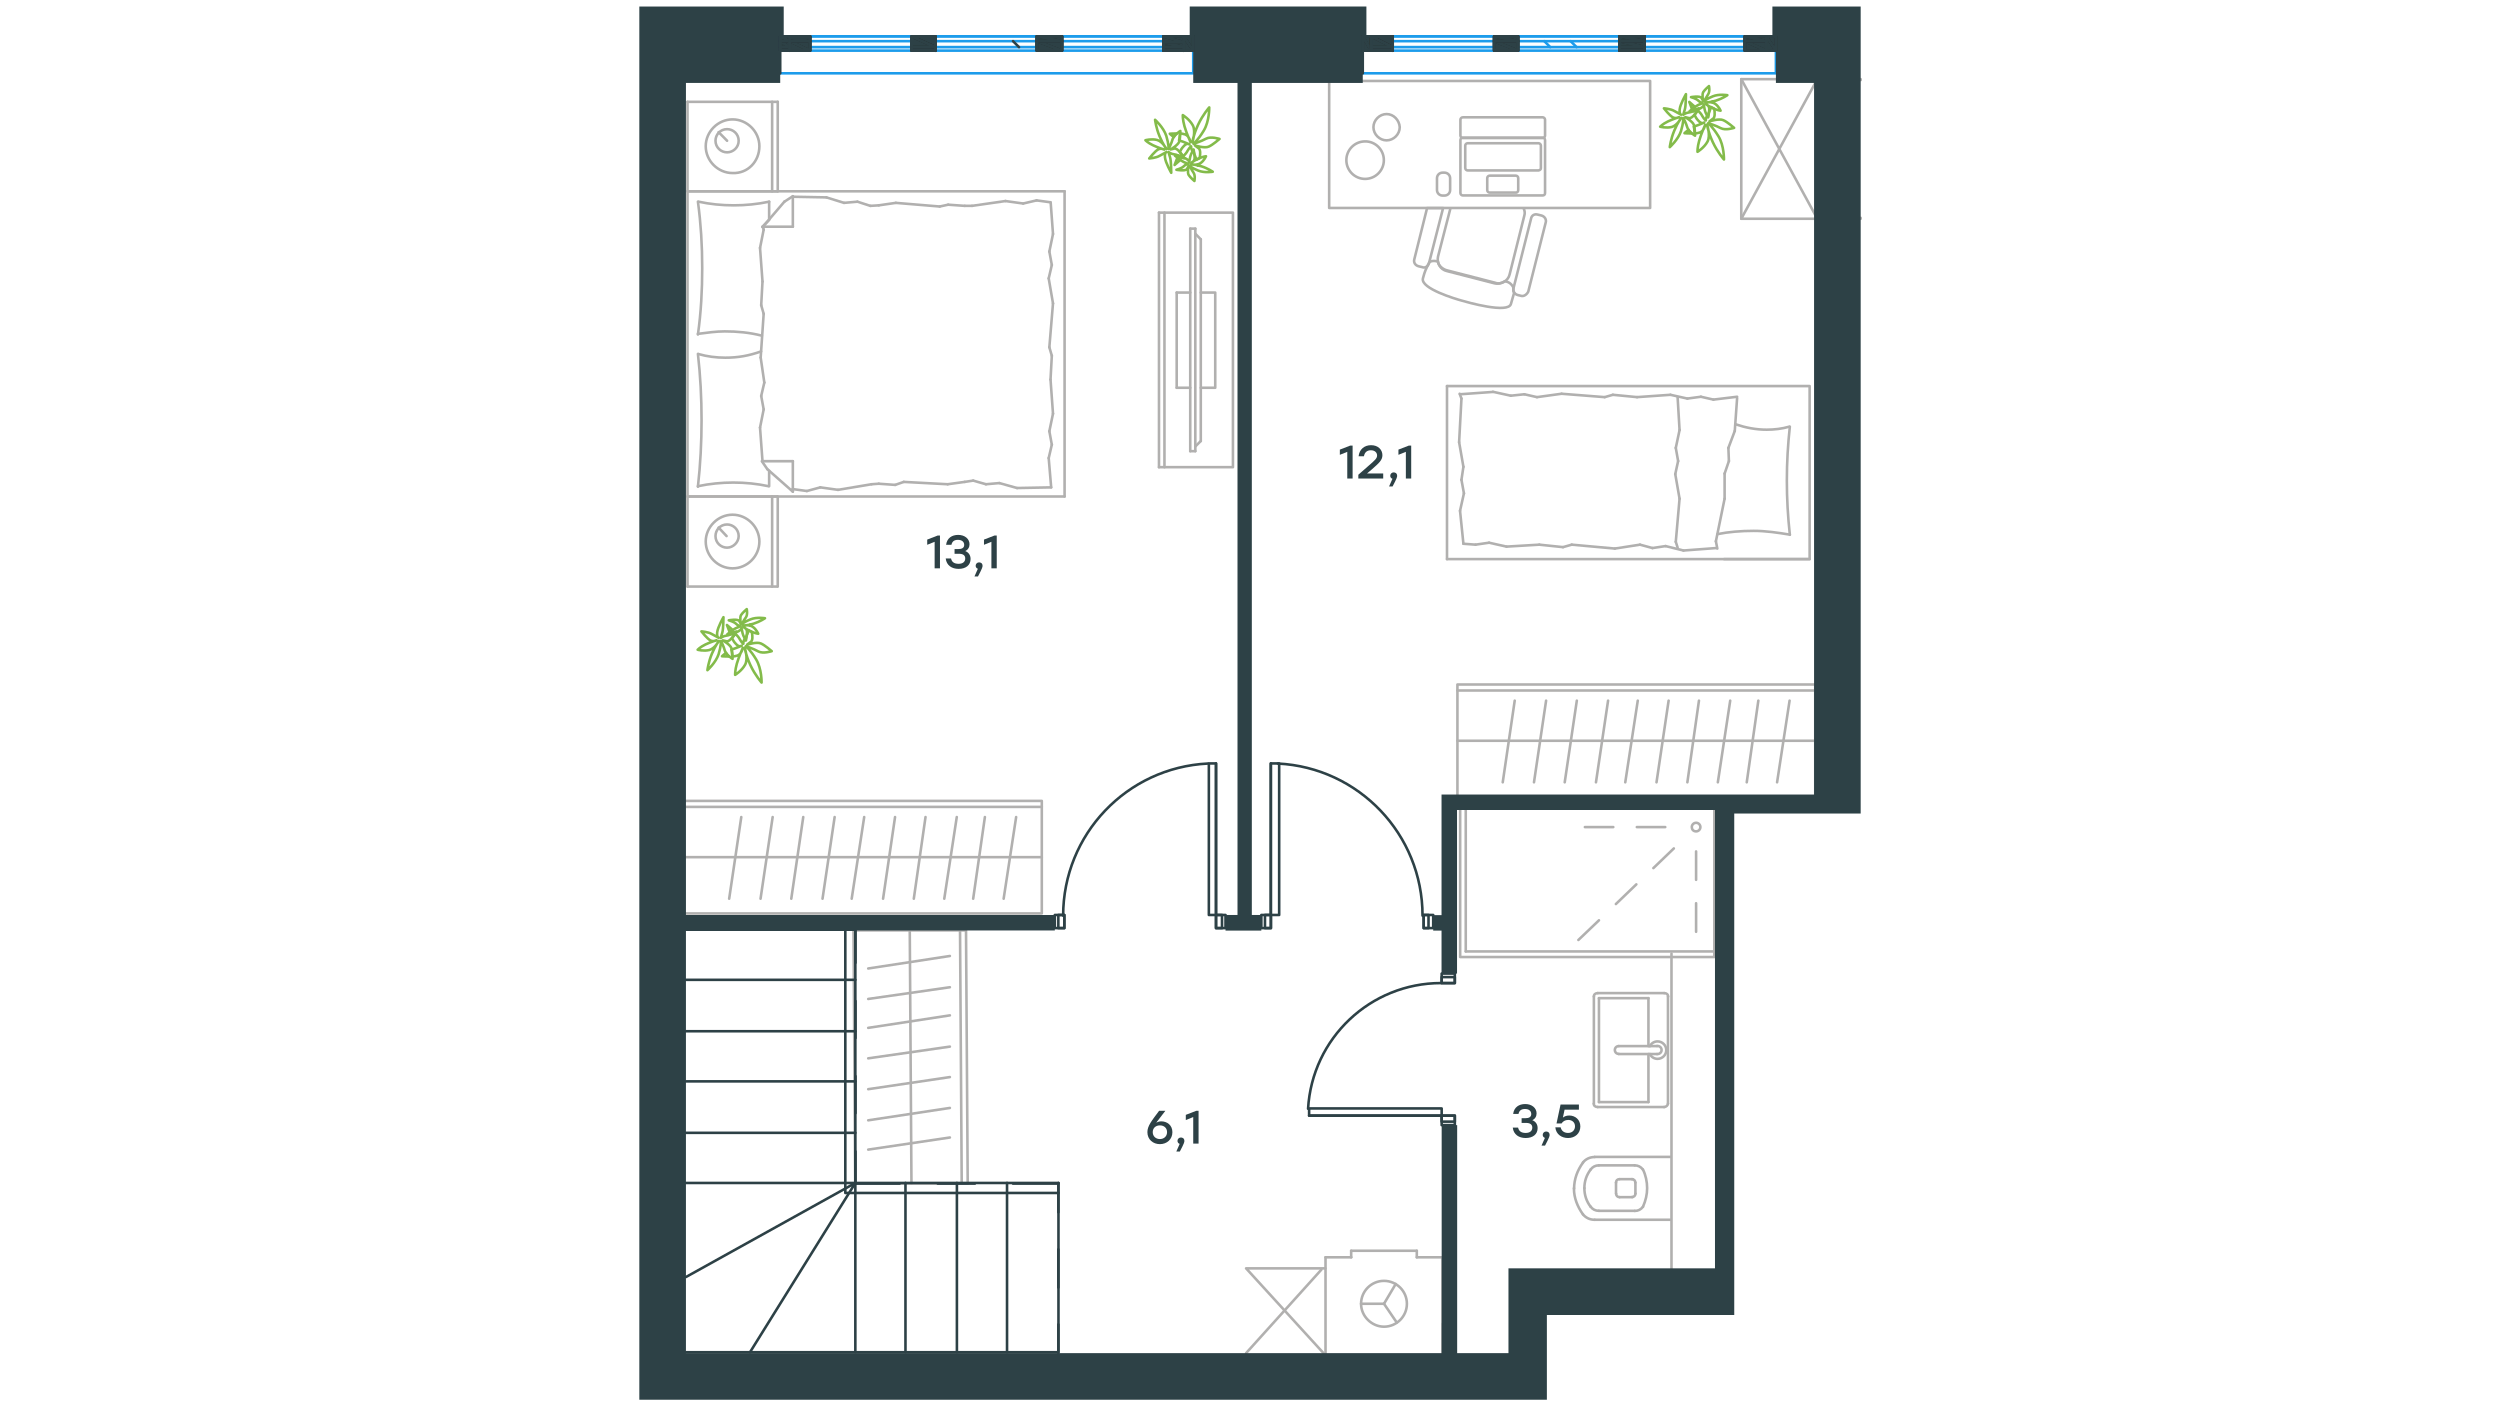 <?xml version="1.0" encoding="utf-8"?>
<!-- Generator: Adobe Illustrator 25.2.0, SVG Export Plug-In . SVG Version: 6.00 Build 0)  -->
<svg version="1.1" id="Слой_1" xmlns="http://www.w3.org/2000/svg" xmlns:xlink="http://www.w3.org/1999/xlink" x="0px" y="0px"
	 viewBox="0 0 1920 1080" style="enable-background:new 0 0 1920 1080;" xml:space="preserve">
<rect x="622.1" y="31.6" style="fill:none;stroke:#1D9CEB;stroke-width:2;stroke-linecap:round;stroke-linejoin:round;stroke-miterlimit:10;" width="77.9" height="4.6"/>
<rect x="718.4" y="31.6" style="fill:none;stroke:#1D9CEB;stroke-width:2;stroke-linecap:round;stroke-linejoin:round;stroke-miterlimit:10;" width="77.9" height="4.6"/>
<rect x="815.6" y="31.6" style="fill:none;stroke:#1D9CEB;stroke-width:2;stroke-linecap:round;stroke-linejoin:round;stroke-miterlimit:10;" width="77.9" height="4.6"/>
<polyline style="fill:none;stroke:#1D9CEB;stroke-width:2;stroke-linecap:round;stroke-linejoin:round;stroke-miterlimit:10;" points="
	599.2,27.9 916.4,27.9 916.4,56.3 599.2,56.3 "/>
<path style="fill:none;stroke:#1D9CEB;stroke-width:2;stroke-linecap:round;stroke-linejoin:round;stroke-miterlimit:10;" d="
	M893.5,38.9h-77.9 M893.5,27.9h15.6v11h-15.6V27.9z"/>
<line style="fill:none;stroke:#1D9CEB;stroke-width:2;stroke-linecap:round;stroke-linejoin:round;stroke-miterlimit:10;" x1="718.4" y1="38.9" x2="796.4" y2="38.9"/>
<line style="fill:none;stroke:#1D9CEB;stroke-width:2;stroke-linecap:round;stroke-linejoin:round;stroke-miterlimit:10;" x1="622.1" y1="38.9" x2="700.1" y2="38.9"/>
<polyline style="fill:none;stroke:#1D9CEB;stroke-width:2;stroke-linecap:round;stroke-linejoin:round;stroke-miterlimit:10;" points="
	700.1,38.9 700.1,27.9 622.1,27.9 "/>
<line style="fill:none;stroke:#1D9CEB;stroke-width:2;stroke-linecap:round;stroke-linejoin:round;stroke-miterlimit:10;" x1="796.3" y1="27.9" x2="718.4" y2="27.9"/>
<line style="fill:none;stroke:#1D9CEB;stroke-width:2;stroke-linecap:round;stroke-linejoin:round;stroke-miterlimit:10;" x1="893.5" y1="27.9" x2="815.6" y2="27.9"/>
<rect x="1069.6" y="31.6" style="fill:none;stroke:#1D9CEB;stroke-width:2;stroke-linecap:round;stroke-linejoin:round;stroke-miterlimit:10;" width="77.9" height="4.6"/>
<line style="fill:none;stroke:#1D9CEB;stroke-width:2;stroke-linecap:round;stroke-linejoin:round;stroke-miterlimit:10;" x1="1190.6" y1="36.2" x2="1186" y2="31.6"/>
<line style="fill:none;stroke:#1D9CEB;stroke-width:2;stroke-linecap:round;stroke-linejoin:round;stroke-miterlimit:10;" x1="1210.8" y1="36.2" x2="1206.2" y2="31.6"/>
<rect x="1165.8" y="31.6" style="fill:none;stroke:#1D9CEB;stroke-width:2;stroke-linecap:round;stroke-linejoin:round;stroke-miterlimit:10;" width="77.9" height="4.6"/>
<rect x="1263" y="31.6" style="fill:none;stroke:#1D9CEB;stroke-width:2;stroke-linecap:round;stroke-linejoin:round;stroke-miterlimit:10;" width="77" height="4.6"/>
<polyline style="fill:none;stroke:#1D9CEB;stroke-width:2;stroke-linecap:round;stroke-linejoin:round;stroke-miterlimit:10;" points="
	1046.6,27.9 1363.9,27.9 1363.9,56.3 1046.6,56.3 "/>
<path style="fill:none;stroke:#1D9CEB;stroke-width:2;stroke-linecap:round;stroke-linejoin:round;stroke-miterlimit:10;" d="
	M1340,38.9h-77 M1340,27.9h16.5v11H1340V27.9z"/>
<line style="fill:none;stroke:#1D9CEB;stroke-width:2;stroke-linecap:round;stroke-linejoin:round;stroke-miterlimit:10;" x1="1165.8" y1="38.9" x2="1243.8" y2="38.9"/>
<line style="fill:none;stroke:#1D9CEB;stroke-width:2;stroke-linecap:round;stroke-linejoin:round;stroke-miterlimit:10;" x1="1069.6" y1="38.9" x2="1147.5" y2="38.9"/>
<polyline style="fill:none;stroke:#1D9CEB;stroke-width:2;stroke-linecap:round;stroke-linejoin:round;stroke-miterlimit:10;" points="
	1147.5,38.9 1147.5,27.9 1069.6,27.9 "/>
<line style="fill:none;stroke:#1D9CEB;stroke-width:2;stroke-linecap:round;stroke-linejoin:round;stroke-miterlimit:10;" x1="1243.8" y1="27.9" x2="1165.8" y2="27.9"/>
<line style="fill:none;stroke:#1D9CEB;stroke-width:2;stroke-linecap:round;stroke-linejoin:round;stroke-miterlimit:10;" x1="1340" y1="27.9" x2="1263" y2="27.9"/>
<line style="fill:none;stroke:#B1B0AF;stroke-width:2;stroke-linecap:round;stroke-linejoin:round;stroke-miterlimit:22.926;" x1="528" y1="146.9" x2="528" y2="78.2"/>
<line style="fill:none;stroke:#B1B0AF;stroke-width:2;stroke-linecap:round;stroke-linejoin:round;stroke-miterlimit:22.926;" x1="597.3" y1="78.2" x2="597.3" y2="146.9"/>
<line style="fill:none;stroke:#B1B0AF;stroke-width:2;stroke-linecap:round;stroke-linejoin:round;stroke-miterlimit:22.926;" x1="597.3" y1="146.9" x2="528" y2="146.9"/>
<line style="fill:none;stroke:#B1B0AF;stroke-width:2;stroke-linecap:round;stroke-linejoin:round;stroke-miterlimit:22.926;" x1="528" y1="78.2" x2="597.3" y2="78.2"/>
<line style="fill:none;stroke:#B1B0AF;stroke-width:2;stroke-linecap:round;stroke-linejoin:round;stroke-miterlimit:22.926;" x1="558.4" y1="108.1" x2="551.9" y2="101.5"/>
<line style="fill:none;stroke:#B1B0AF;stroke-width:2;stroke-linecap:round;stroke-linejoin:round;stroke-miterlimit:22.926;" x1="593" y1="78.2" x2="593" y2="146.9"/>
<path style="fill:none;stroke:#B1B0AF;stroke-width:2;stroke-linecap:round;stroke-linejoin:round;stroke-miterlimit:22.926;" d="
	M583.2,112.3c0-11.2-9.4-20.6-20.6-20.6c-11.2,0-20.6,9.4-20.6,20.6s9.4,20.6,20.6,20.6C574.3,133.4,583.2,124,583.2,112.3z"/>
<path style="fill:none;stroke:#B1B0AF;stroke-width:2;stroke-linecap:round;stroke-linejoin:round;stroke-miterlimit:22.926;" d="
	M567.3,108.1c0-5.2-4.2-8.9-8.9-8.9c-5.2,0-8.9,4.2-8.9,8.9c0,5.1,4.2,8.9,8.9,8.9S567.3,113.2,567.3,108.1z"/>
<line style="fill:none;stroke:#B1B0AF;stroke-width:2;stroke-linecap:round;stroke-linejoin:round;stroke-miterlimit:22.926;" x1="528" y1="381.3" x2="528" y2="146.9"/>
<line style="fill:none;stroke:#B1B0AF;stroke-width:2;stroke-linecap:round;stroke-linejoin:round;stroke-miterlimit:22.926;" x1="590.7" y1="361.5" x2="590.7" y2="373.4"/>
<line style="fill:none;stroke:#B1B0AF;stroke-width:2;stroke-linecap:round;stroke-linejoin:round;stroke-miterlimit:22.926;" x1="585.6" y1="174.1" x2="608.9" y2="174.1"/>
<line style="fill:none;stroke:#B1B0AF;stroke-width:2;stroke-linecap:round;stroke-linejoin:round;stroke-miterlimit:22.926;" x1="590.7" y1="168.9" x2="585.6" y2="174.1"/>
<line style="fill:none;stroke:#B1B0AF;stroke-width:2;stroke-linecap:round;stroke-linejoin:round;stroke-miterlimit:22.926;" x1="817.6" y1="381.3" x2="528" y2="381.3"/>
<line style="fill:none;stroke:#B1B0AF;stroke-width:2;stroke-linecap:round;stroke-linejoin:round;stroke-miterlimit:22.926;" x1="608.9" y1="150.7" x2="608.9" y2="174.1"/>
<line style="fill:none;stroke:#B1B0AF;stroke-width:2;stroke-linecap:round;stroke-linejoin:round;stroke-miterlimit:22.926;" x1="528" y1="146.9" x2="817.6" y2="146.9"/>
<line style="fill:none;stroke:#B1B0AF;stroke-width:2;stroke-linecap:round;stroke-linejoin:round;stroke-miterlimit:22.926;" x1="608.9" y1="377.6" x2="589.3" y2="360.3"/>
<line style="fill:none;stroke:#B1B0AF;stroke-width:2;stroke-linecap:round;stroke-linejoin:round;stroke-miterlimit:22.926;" x1="589.3" y1="360.3" x2="585.1" y2="354.2"/>
<line style="fill:none;stroke:#B1B0AF;stroke-width:2;stroke-linecap:round;stroke-linejoin:round;stroke-miterlimit:22.926;" x1="590.7" y1="154.9" x2="590.7" y2="168.5"/>
<line style="fill:none;stroke:#B1B0AF;stroke-width:2;stroke-linecap:round;stroke-linejoin:round;stroke-miterlimit:22.926;" x1="585.6" y1="354.2" x2="608.9" y2="354.2"/>
<line style="fill:none;stroke:#B1B0AF;stroke-width:2;stroke-linecap:round;stroke-linejoin:round;stroke-miterlimit:22.926;" x1="585.6" y1="174.5" x2="602.4" y2="154.9"/>
<line style="fill:none;stroke:#B1B0AF;stroke-width:2;stroke-linecap:round;stroke-linejoin:round;stroke-miterlimit:22.926;" x1="602.4" y1="154.9" x2="608.9" y2="150.7"/>
<line style="fill:none;stroke:#B1B0AF;stroke-width:2;stroke-linecap:round;stroke-linejoin:round;stroke-miterlimit:22.926;" x1="608.9" y1="377.6" x2="608.9" y2="354.2"/>
<line style="fill:none;stroke:#B1B0AF;stroke-width:2;stroke-linecap:round;stroke-linejoin:round;stroke-miterlimit:22.926;" x1="807.8" y1="273.2" x2="806.8" y2="291.5"/>
<line style="fill:none;stroke:#B1B0AF;stroke-width:2;stroke-linecap:round;stroke-linejoin:round;stroke-miterlimit:22.926;" x1="805.4" y1="213.8" x2="808.7" y2="233"/>
<line style="fill:none;stroke:#B1B0AF;stroke-width:2;stroke-linecap:round;stroke-linejoin:round;stroke-miterlimit:22.926;" x1="805.9" y1="193.2" x2="807.8" y2="203.5"/>
<line style="fill:none;stroke:#B1B0AF;stroke-width:2;stroke-linecap:round;stroke-linejoin:round;stroke-miterlimit:22.926;" x1="807.8" y1="203.5" x2="805.4" y2="213.8"/>
<line style="fill:none;stroke:#B1B0AF;stroke-width:2;stroke-linecap:round;stroke-linejoin:round;stroke-miterlimit:22.926;" x1="805.9" y1="266.7" x2="807.8" y2="273.2"/>
<line style="fill:none;stroke:#B1B0AF;stroke-width:2;stroke-linecap:round;stroke-linejoin:round;stroke-miterlimit:22.926;" x1="808.7" y1="233" x2="805.9" y2="266.7"/>
<line style="fill:none;stroke:#B1B0AF;stroke-width:2;stroke-linecap:round;stroke-linejoin:round;stroke-miterlimit:22.926;" x1="806.9" y1="155.3" x2="808.7" y2="179.7"/>
<line style="fill:none;stroke:#B1B0AF;stroke-width:2;stroke-linecap:round;stroke-linejoin:round;stroke-miterlimit:22.926;" x1="808.7" y1="179.7" x2="805.9" y2="193.2"/>
<line style="fill:none;stroke:#B1B0AF;stroke-width:2;stroke-linecap:round;stroke-linejoin:round;stroke-miterlimit:22.926;" x1="805.4" y1="351.8" x2="807.3" y2="374.3"/>
<line style="fill:none;stroke:#B1B0AF;stroke-width:2;stroke-linecap:round;stroke-linejoin:round;stroke-miterlimit:22.926;" x1="805.9" y1="331.2" x2="807.8" y2="341.5"/>
<line style="fill:none;stroke:#B1B0AF;stroke-width:2;stroke-linecap:round;stroke-linejoin:round;stroke-miterlimit:22.926;" x1="807.8" y1="341.5" x2="805.4" y2="351.8"/>
<line style="fill:none;stroke:#B1B0AF;stroke-width:2;stroke-linecap:round;stroke-linejoin:round;stroke-miterlimit:22.926;" x1="806.8" y1="291.5" x2="808.7" y2="317.7"/>
<line style="fill:none;stroke:#B1B0AF;stroke-width:2;stroke-linecap:round;stroke-linejoin:round;stroke-miterlimit:22.926;" x1="808.7" y1="317.7" x2="805.9" y2="331.2"/>
<line style="fill:none;stroke:#B1B0AF;stroke-width:2;stroke-linecap:round;stroke-linejoin:round;stroke-miterlimit:22.926;" x1="817.6" y1="381.3" x2="817.6" y2="146.9"/>
<path style="fill:none;stroke:#B1B0AF;stroke-width:2;stroke-linecap:round;stroke-linejoin:round;stroke-miterlimit:22.926;" d="
	M536,271.8c1.9,16.8,2.8,33.7,2.8,51c0,16.8-0.9,34.2-2.8,51"/>
<path style="fill:none;stroke:#B1B0AF;stroke-width:2;stroke-linecap:round;stroke-linejoin:round;stroke-miterlimit:22.926;" d="
	M584.5,269.9c-9.4,3.3-17.6,4.8-27.5,4.8c-7,0-14-0.9-20.6-2.8"/>
<path style="fill:none;stroke:#B1B0AF;stroke-width:2;stroke-linecap:round;stroke-linejoin:round;stroke-miterlimit:22.926;" d="
	M536,373.4c8.9-1.9,18.2-2.8,27.1-2.8c9.4,0,18.2,0.9,27.1,2.8"/>
<path style="fill:none;stroke:#B1B0AF;stroke-width:2;stroke-linecap:round;stroke-linejoin:round;stroke-miterlimit:22.926;" d="
	M536,256.4c7-0.9,14-1.9,20.6-1.9c9.8,0,19.2,0.9,28.5,3.3"/>
<line style="fill:none;stroke:#B1B0AF;stroke-width:2;stroke-linecap:round;stroke-linejoin:round;stroke-miterlimit:22.926;" x1="668.4" y1="158.1" x2="674.9" y2="157.7"/>
<line style="fill:none;stroke:#B1B0AF;stroke-width:2;stroke-linecap:round;stroke-linejoin:round;stroke-miterlimit:22.926;" x1="648.2" y1="155.8" x2="658.5" y2="154.9"/>
<line style="fill:none;stroke:#B1B0AF;stroke-width:2;stroke-linecap:round;stroke-linejoin:round;stroke-miterlimit:22.926;" x1="658.5" y1="154.9" x2="668.4" y2="158.1"/>
<line style="fill:none;stroke:#B1B0AF;stroke-width:2;stroke-linecap:round;stroke-linejoin:round;stroke-miterlimit:22.926;" x1="608.9" y1="151.1" x2="634.7" y2="151.6"/>
<line style="fill:none;stroke:#B1B0AF;stroke-width:2;stroke-linecap:round;stroke-linejoin:round;stroke-miterlimit:22.926;" x1="634.7" y1="151.6" x2="648.2" y2="155.8"/>
<line style="fill:none;stroke:#B1B0AF;stroke-width:2;stroke-linecap:round;stroke-linejoin:round;stroke-miterlimit:22.926;" x1="728.2" y1="157.2" x2="740.9" y2="158.1"/>
<line style="fill:none;stroke:#B1B0AF;stroke-width:2;stroke-linecap:round;stroke-linejoin:round;stroke-miterlimit:22.926;" x1="674.9" y1="157.7" x2="688" y2="155.8"/>
<line style="fill:none;stroke:#B1B0AF;stroke-width:2;stroke-linecap:round;stroke-linejoin:round;stroke-miterlimit:22.926;" x1="721.7" y1="158.6" x2="728.2" y2="157.2"/>
<line style="fill:none;stroke:#B1B0AF;stroke-width:2;stroke-linecap:round;stroke-linejoin:round;stroke-miterlimit:22.926;" x1="688" y1="155.8" x2="721.7" y2="158.6"/>
<line style="fill:none;stroke:#B1B0AF;stroke-width:2;stroke-linecap:round;stroke-linejoin:round;stroke-miterlimit:22.926;" x1="740.9" y1="158.1" x2="746.5" y2="158.1"/>
<line style="fill:none;stroke:#B1B0AF;stroke-width:2;stroke-linecap:round;stroke-linejoin:round;stroke-miterlimit:22.926;" x1="785.8" y1="156.3" x2="796.1" y2="153.9"/>
<line style="fill:none;stroke:#B1B0AF;stroke-width:2;stroke-linecap:round;stroke-linejoin:round;stroke-miterlimit:22.926;" x1="796.1" y1="153.9" x2="806.4" y2="155.3"/>
<line style="fill:none;stroke:#B1B0AF;stroke-width:2;stroke-linecap:round;stroke-linejoin:round;stroke-miterlimit:22.926;" x1="746.5" y1="158.1" x2="772.2" y2="154.4"/>
<line style="fill:none;stroke:#B1B0AF;stroke-width:2;stroke-linecap:round;stroke-linejoin:round;stroke-miterlimit:22.926;" x1="772.2" y1="154.4" x2="785.8" y2="156.3"/>
<line style="fill:none;stroke:#B1B0AF;stroke-width:2;stroke-linecap:round;stroke-linejoin:round;stroke-miterlimit:22.926;" x1="747.4" y1="369.1" x2="740.9" y2="370.1"/>
<line style="fill:none;stroke:#B1B0AF;stroke-width:2;stroke-linecap:round;stroke-linejoin:round;stroke-miterlimit:22.926;" x1="767.5" y1="371" x2="757.2" y2="371.9"/>
<line style="fill:none;stroke:#B1B0AF;stroke-width:2;stroke-linecap:round;stroke-linejoin:round;stroke-miterlimit:22.926;" x1="757.2" y1="371.9" x2="747.4" y2="369.1"/>
<line style="fill:none;stroke:#B1B0AF;stroke-width:2;stroke-linecap:round;stroke-linejoin:round;stroke-miterlimit:22.926;" x1="807.3" y1="374.3" x2="781.1" y2="374.8"/>
<line style="fill:none;stroke:#B1B0AF;stroke-width:2;stroke-linecap:round;stroke-linejoin:round;stroke-miterlimit:22.926;" x1="781.1" y1="374.8" x2="767.5" y2="371"/>
<line style="fill:none;stroke:#B1B0AF;stroke-width:2;stroke-linecap:round;stroke-linejoin:round;stroke-miterlimit:22.926;" x1="687.5" y1="372.4" x2="674.9" y2="371.5"/>
<line style="fill:none;stroke:#B1B0AF;stroke-width:2;stroke-linecap:round;stroke-linejoin:round;stroke-miterlimit:22.926;" x1="740.9" y1="370.1" x2="727.8" y2="371.9"/>
<line style="fill:none;stroke:#B1B0AF;stroke-width:2;stroke-linecap:round;stroke-linejoin:round;stroke-miterlimit:22.926;" x1="694.1" y1="370.1" x2="687.5" y2="372.4"/>
<line style="fill:none;stroke:#B1B0AF;stroke-width:2;stroke-linecap:round;stroke-linejoin:round;stroke-miterlimit:22.926;" x1="727.8" y1="371.9" x2="694.1" y2="370.1"/>
<line style="fill:none;stroke:#B1B0AF;stroke-width:2;stroke-linecap:round;stroke-linejoin:round;stroke-miterlimit:22.926;" x1="674.9" y1="371.5" x2="669.3" y2="371.9"/>
<line style="fill:none;stroke:#B1B0AF;stroke-width:2;stroke-linecap:round;stroke-linejoin:round;stroke-miterlimit:22.926;" x1="609.4" y1="375.7" x2="608.5" y2="375.7"/>
<line style="fill:none;stroke:#B1B0AF;stroke-width:2;stroke-linecap:round;stroke-linejoin:round;stroke-miterlimit:22.926;" x1="630" y1="374.3" x2="619.7" y2="377.1"/>
<line style="fill:none;stroke:#B1B0AF;stroke-width:2;stroke-linecap:round;stroke-linejoin:round;stroke-miterlimit:22.926;" x1="619.7" y1="377.1" x2="609.4" y2="375.7"/>
<line style="fill:none;stroke:#B1B0AF;stroke-width:2;stroke-linecap:round;stroke-linejoin:round;stroke-miterlimit:22.926;" x1="669.3" y1="371.9" x2="643.6" y2="376.2"/>
<line style="fill:none;stroke:#B1B0AF;stroke-width:2;stroke-linecap:round;stroke-linejoin:round;stroke-miterlimit:22.926;" x1="643.6" y1="376.2" x2="630" y2="374.3"/>
<path style="fill:none;stroke:#B1B0AF;stroke-width:2;stroke-linecap:round;stroke-linejoin:round;stroke-miterlimit:22.926;" d="
	M536,154.9c2.3,16.9,3.3,33.7,3.3,51c0,16.8-0.9,34.2-3.3,51"/>
<path style="fill:none;stroke:#B1B0AF;stroke-width:2;stroke-linecap:round;stroke-linejoin:round;stroke-miterlimit:22.926;" d="
	M590.7,154.9c-8.9,1.9-18.2,2.8-27.1,2.8c-9.4,0-18.2-0.9-27.1-2.8"/>
<line style="fill:none;stroke:#B1B0AF;stroke-width:2;stroke-linecap:round;stroke-linejoin:round;stroke-miterlimit:22.926;" x1="584.6" y1="234.4" x2="585.6" y2="216.2"/>
<line style="fill:none;stroke:#B1B0AF;stroke-width:2;stroke-linecap:round;stroke-linejoin:round;stroke-miterlimit:22.926;" x1="587" y1="293.8" x2="584.2" y2="274.6"/>
<line style="fill:none;stroke:#B1B0AF;stroke-width:2;stroke-linecap:round;stroke-linejoin:round;stroke-miterlimit:22.926;" x1="586.5" y1="314.4" x2="584.6" y2="304.1"/>
<line style="fill:none;stroke:#B1B0AF;stroke-width:2;stroke-linecap:round;stroke-linejoin:round;stroke-miterlimit:22.926;" x1="584.6" y1="304.1" x2="587" y2="293.8"/>
<line style="fill:none;stroke:#B1B0AF;stroke-width:2;stroke-linecap:round;stroke-linejoin:round;stroke-miterlimit:22.926;" x1="586.5" y1="241" x2="584.6" y2="234.4"/>
<line style="fill:none;stroke:#B1B0AF;stroke-width:2;stroke-linecap:round;stroke-linejoin:round;stroke-miterlimit:22.926;" x1="584.2" y1="274.6" x2="586.5" y2="241"/>
<line style="fill:none;stroke:#B1B0AF;stroke-width:2;stroke-linecap:round;stroke-linejoin:round;stroke-miterlimit:22.926;" x1="585.6" y1="354.2" x2="583.7" y2="328.4"/>
<line style="fill:none;stroke:#B1B0AF;stroke-width:2;stroke-linecap:round;stroke-linejoin:round;stroke-miterlimit:22.926;" x1="583.7" y1="328.4" x2="586.5" y2="314.4"/>
<line style="fill:none;stroke:#B1B0AF;stroke-width:2;stroke-linecap:round;stroke-linejoin:round;stroke-miterlimit:22.926;" x1="586.5" y1="176.4" x2="586" y2="174.1"/>
<line style="fill:none;stroke:#B1B0AF;stroke-width:2;stroke-linecap:round;stroke-linejoin:round;stroke-miterlimit:22.926;" x1="585.6" y1="216.2" x2="583.7" y2="190.4"/>
<line style="fill:none;stroke:#B1B0AF;stroke-width:2;stroke-linecap:round;stroke-linejoin:round;stroke-miterlimit:22.926;" x1="583.7" y1="190.4" x2="586.5" y2="176.4"/>
<line style="fill:none;stroke:#B1B0AF;stroke-width:2;stroke-linecap:round;stroke-linejoin:round;stroke-miterlimit:22.926;" x1="528" y1="450.5" x2="528" y2="381.3"/>
<line style="fill:none;stroke:#B1B0AF;stroke-width:2;stroke-linecap:round;stroke-linejoin:round;stroke-miterlimit:22.926;" x1="597.3" y1="381.3" x2="597.3" y2="450.5"/>
<line style="fill:none;stroke:#B1B0AF;stroke-width:2;stroke-linecap:round;stroke-linejoin:round;stroke-miterlimit:22.926;" x1="596.8" y1="450.5" x2="528" y2="450.5"/>
<line style="fill:none;stroke:#B1B0AF;stroke-width:2;stroke-linecap:round;stroke-linejoin:round;stroke-miterlimit:22.926;" x1="528" y1="381.3" x2="596.8" y2="381.3"/>
<line style="fill:none;stroke:#B1B0AF;stroke-width:2;stroke-linecap:round;stroke-linejoin:round;stroke-miterlimit:22.926;" x1="558" y1="411.7" x2="551.9" y2="405.2"/>
<line style="fill:none;stroke:#B1B0AF;stroke-width:2;stroke-linecap:round;stroke-linejoin:round;stroke-miterlimit:22.926;" x1="593" y1="381.3" x2="593" y2="450.5"/>
<path style="fill:none;stroke:#B1B0AF;stroke-width:2;stroke-linecap:round;stroke-linejoin:round;stroke-miterlimit:22.926;" d="
	M583.2,415.9c0-11.2-9.4-20.6-20.6-20.6c-11.2,0-20.6,9.4-20.6,20.6s9.4,20.6,20.6,20.6C573.9,436.5,583.2,427.2,583.2,415.9z"/>
<path style="fill:none;stroke:#B1B0AF;stroke-width:2;stroke-linecap:round;stroke-linejoin:round;stroke-miterlimit:22.926;" d="
	M567.3,411.7c0-5.1-4.2-8.9-8.9-8.9c-5.2,0-8.9,4.2-8.9,8.9c0,5.2,4.2,8.9,8.9,8.9S567.3,416.4,567.3,411.7z"/>
<line style="fill:none;stroke:#B1B0AF;stroke-width:2;stroke-linecap:round;stroke-linejoin:round;stroke-miterlimit:22.926;" x1="894.3" y1="358.8" x2="894.3" y2="163.3"/>
<polyline style="fill:none;stroke:#B1B0AF;stroke-width:2;stroke-linecap:round;stroke-linejoin:round;stroke-miterlimit:22.926;" points="
	890.1,163.3 946.9,163.3 946.9,358.8 890.1,358.8 "/>
<line style="fill:none;stroke:#B1B0AF;stroke-width:2;stroke-linecap:round;stroke-linejoin:round;stroke-miterlimit:22.926;" x1="890.1" y1="358.8" x2="890.1" y2="163.3"/>
<polyline style="fill:none;stroke:#B1B0AF;stroke-width:2;stroke-linecap:round;stroke-linejoin:round;stroke-miterlimit:22.926;" points="
	922.2,224.7 933.3,224.7 933.3,297.8 922.2,297.8 "/>
<line style="fill:none;stroke:#B1B0AF;stroke-width:2;stroke-linecap:round;stroke-linejoin:round;stroke-miterlimit:22.926;" x1="914.1" y1="297.8" x2="903.7" y2="297.8"/>
<line style="fill:none;stroke:#B1B0AF;stroke-width:2;stroke-linecap:round;stroke-linejoin:round;stroke-miterlimit:22.926;" x1="903.7" y1="297.8" x2="903.7" y2="224.7"/>
<line style="fill:none;stroke:#B1B0AF;stroke-width:2;stroke-linecap:round;stroke-linejoin:round;stroke-miterlimit:22.926;" x1="903.7" y1="224.7" x2="914.1" y2="224.7"/>
<line style="fill:none;stroke:#B1B0AF;stroke-width:2;stroke-linecap:round;stroke-linejoin:round;stroke-miterlimit:22.926;" x1="914.1" y1="346.5" x2="918" y2="346.5"/>
<line style="fill:none;stroke:#B1B0AF;stroke-width:2;stroke-linecap:round;stroke-linejoin:round;stroke-miterlimit:22.926;" x1="922.2" y1="183.8" x2="918" y2="179.5"/>
<line style="fill:none;stroke:#B1B0AF;stroke-width:2;stroke-linecap:round;stroke-linejoin:round;stroke-miterlimit:22.926;" x1="918" y1="342.9" x2="922.2" y2="338.7"/>
<line style="fill:none;stroke:#B1B0AF;stroke-width:2;stroke-linecap:round;stroke-linejoin:round;stroke-miterlimit:22.926;" x1="918" y1="175.6" x2="918" y2="346.5"/>
<line style="fill:none;stroke:#B1B0AF;stroke-width:2;stroke-linecap:round;stroke-linejoin:round;stroke-miterlimit:22.926;" x1="914.1" y1="346.5" x2="914.1" y2="175.6"/>
<line style="fill:none;stroke:#B1B0AF;stroke-width:2;stroke-linecap:round;stroke-linejoin:round;stroke-miterlimit:22.926;" x1="914.1" y1="175.6" x2="918" y2="175.6"/>
<line style="fill:none;stroke:#B1B0AF;stroke-width:2;stroke-linecap:round;stroke-linejoin:round;stroke-miterlimit:22.926;" x1="922.2" y1="338.7" x2="922.2" y2="183.8"/>
<line style="fill:none;stroke:#B1B0AF;stroke-width:2;stroke-linecap:round;stroke-linejoin:round;stroke-miterlimit:22.926;" x1="1228" y1="846.4" x2="1266" y2="846.4"/>
<line style="fill:none;stroke:#B1B0AF;stroke-width:2;stroke-linecap:round;stroke-linejoin:round;stroke-miterlimit:22.926;" x1="1266" y1="846.4" x2="1266" y2="809.5"/>
<line style="fill:none;stroke:#B1B0AF;stroke-width:2;stroke-linecap:round;stroke-linejoin:round;stroke-miterlimit:22.926;" x1="1266" y1="803.4" x2="1266" y2="766.6"/>
<line style="fill:none;stroke:#B1B0AF;stroke-width:2;stroke-linecap:round;stroke-linejoin:round;stroke-miterlimit:22.926;" x1="1228" y1="766.6" x2="1228" y2="846.4"/>
<line style="fill:none;stroke:#B1B0AF;stroke-width:2;stroke-linecap:round;stroke-linejoin:round;stroke-miterlimit:22.926;" x1="1266" y1="766.6" x2="1228" y2="766.6"/>
<line style="fill:none;stroke:#B1B0AF;stroke-width:2;stroke-linecap:round;stroke-linejoin:round;stroke-miterlimit:22.926;" x1="1281" y1="765.3" x2="1281" y2="847.6"/>
<line style="fill:none;stroke:#B1B0AF;stroke-width:2;stroke-linecap:round;stroke-linejoin:round;stroke-miterlimit:22.926;" x1="1227" y1="762.7" x2="1278.1" y2="762.7"/>
<line style="fill:none;stroke:#B1B0AF;stroke-width:2;stroke-linecap:round;stroke-linejoin:round;stroke-miterlimit:22.926;" x1="1224.1" y1="847.6" x2="1224.1" y2="765.3"/>
<line style="fill:none;stroke:#B1B0AF;stroke-width:2;stroke-linecap:round;stroke-linejoin:round;stroke-miterlimit:22.926;" x1="1278.1" y1="850.2" x2="1227" y2="850.2"/>
<path style="fill:none;stroke:#B1B0AF;stroke-width:2;stroke-linecap:round;stroke-linejoin:round;stroke-miterlimit:22.926;" d="
	M1227,850.2c-1.8,0-3-1-3-2.6"/>
<path style="fill:none;stroke:#B1B0AF;stroke-width:2;stroke-linecap:round;stroke-linejoin:round;stroke-miterlimit:22.926;" d="
	M1224.1,765.3c0-1.6,1.2-2.6,3-2.6"/>
<path style="fill:none;stroke:#B1B0AF;stroke-width:2;stroke-linecap:round;stroke-linejoin:round;stroke-miterlimit:22.926;" d="
	M1278.1,762.7c1.8,0,3,1,3,2.6"/>
<path style="fill:none;stroke:#B1B0AF;stroke-width:2;stroke-linecap:round;stroke-linejoin:round;stroke-miterlimit:22.926;" d="
	M1281,847.6c0,1-1.2,2.6-3,2.6"/>
<line style="fill:none;stroke:#B1B0AF;stroke-width:2;stroke-linecap:round;stroke-linejoin:round;stroke-miterlimit:22.926;" x1="1243.2" y1="803.4" x2="1272.6" y2="803.4"/>
<line style="fill:none;stroke:#B1B0AF;stroke-width:2;stroke-linecap:round;stroke-linejoin:round;stroke-miterlimit:22.926;" x1="1272.6" y1="809.5" x2="1243.2" y2="809.5"/>
<path style="fill:none;stroke:#B1B0AF;stroke-width:2;stroke-linecap:round;stroke-linejoin:round;stroke-miterlimit:22.926;" d="
	M1243.2,803.4L1243.2,803.4c-1.7,0-3,1.3-3,3s1.3,3,3,3l0,0"/>
<path style="fill:none;stroke:#B1B0AF;stroke-width:2;stroke-linecap:round;stroke-linejoin:round;stroke-miterlimit:22.926;" d="
	M1267.1,809.5c1.1,2.3,3.4,3.7,5.9,3.7c3.7,0,6.7-3,6.7-6.7s-3-6.7-6.7-6.7c-2.5,0-4.8,1.4-5.9,3.7"/>
<path style="fill:none;stroke:#B1B0AF;stroke-width:2;stroke-linecap:round;stroke-linejoin:round;stroke-miterlimit:22.926;" d="
	M1272.6,809.5c0.2,0,0.3,0,0.4,0c1.7,0,3.1-1.4,3.1-3.1c0-1.7-1.4-3.1-3.1-3.1c-0.1,0-0.3,0-0.4,0"/>
<line style="fill:none;stroke:#B1B0AF;stroke-width:2;stroke-linecap:round;stroke-linejoin:round;stroke-miterlimit:22.926;" x1="1224.7" y1="888.5" x2="1283" y2="888.5"/>
<line style="fill:none;stroke:#B1B0AF;stroke-width:2;stroke-linecap:round;stroke-linejoin:round;stroke-miterlimit:22.926;" x1="1255.4" y1="929.9" x2="1227.9" y2="929.9"/>
<line style="fill:none;stroke:#B1B0AF;stroke-width:2;stroke-linecap:round;stroke-linejoin:round;stroke-miterlimit:22.926;" x1="1227.9" y1="895" x2="1255.4" y2="895"/>
<line style="fill:none;stroke:#B1B0AF;stroke-width:2;stroke-linecap:round;stroke-linejoin:round;stroke-miterlimit:22.926;" x1="1253.8" y1="919.4" x2="1243.8" y2="919.4"/>
<line style="fill:none;stroke:#B1B0AF;stroke-width:2;stroke-linecap:round;stroke-linejoin:round;stroke-miterlimit:22.926;" x1="1243.8" y1="905.6" x2="1253.8" y2="905.6"/>
<line style="fill:none;stroke:#B1B0AF;stroke-width:2;stroke-linecap:round;stroke-linejoin:round;stroke-miterlimit:22.926;" x1="1256" y1="908.2" x2="1256" y2="916.7"/>
<line style="fill:none;stroke:#B1B0AF;stroke-width:2;stroke-linecap:round;stroke-linejoin:round;stroke-miterlimit:22.926;" x1="1283" y1="936.8" x2="1224.7" y2="936.8"/>
<line style="fill:none;stroke:#B1B0AF;stroke-width:2;stroke-linecap:round;stroke-linejoin:round;stroke-miterlimit:22.926;" x1="1241.1" y1="916.7" x2="1241.1" y2="908.2"/>
<path style="fill:none;stroke:#B1B0AF;stroke-width:2;stroke-linecap:round;stroke-linejoin:round;stroke-miterlimit:22.926;" d="
	M1215.7,932.6c-4.2-5.8-6.9-12.7-6.9-19.6v-0.5"/>
<path style="fill:none;stroke:#B1B0AF;stroke-width:2;stroke-linecap:round;stroke-linejoin:round;stroke-miterlimit:22.926;" d="
	M1256,916.7c0,1.6-1.1,2.6-2.6,2.6"/>
<path style="fill:none;stroke:#B1B0AF;stroke-width:2;stroke-linecap:round;stroke-linejoin:round;stroke-miterlimit:22.926;" d="
	M1261.8,926.8c-1.6,2.1-3.7,3.2-6.3,3.2"/>
<path style="fill:none;stroke:#B1B0AF;stroke-width:2;stroke-linecap:round;stroke-linejoin:round;stroke-miterlimit:22.926;" d="
	M1243.8,919.4c-1.6,0-2.6-1.1-2.6-2.6"/>
<path style="fill:none;stroke:#B1B0AF;stroke-width:2;stroke-linecap:round;stroke-linejoin:round;stroke-miterlimit:22.926;" d="
	M1221.6,926.8c-3.2-4.2-4.8-9-4.8-14.3"/>
<path style="fill:none;stroke:#B1B0AF;stroke-width:2;stroke-linecap:round;stroke-linejoin:round;stroke-miterlimit:22.926;" d="
	M1241.1,908.2c0-1.6,1.1-2.6,2.6-2.6"/>
<path style="fill:none;stroke:#B1B0AF;stroke-width:2;stroke-linecap:round;stroke-linejoin:round;stroke-miterlimit:22.926;" d="
	M1253.3,905.6c1.6,0,2.6,1.1,2.6,2.6"/>
<path style="fill:none;stroke:#B1B0AF;stroke-width:2;stroke-linecap:round;stroke-linejoin:round;stroke-miterlimit:22.926;" d="
	M1255.4,895c2.6,0,4.8,1.1,6.3,3.2"/>
<path style="fill:none;stroke:#B1B0AF;stroke-width:2;stroke-linecap:round;stroke-linejoin:round;stroke-miterlimit:22.926;" d="
	M1261.8,898.2c2.1,4.2,3.2,9.5,3.2,14.3s-1.1,9.5-3.2,14.3"/>
<path style="fill:none;stroke:#B1B0AF;stroke-width:2;stroke-linecap:round;stroke-linejoin:round;stroke-miterlimit:22.926;" d="
	M1221.6,898.2c1.6-2.1,3.7-3.2,6.3-3.2"/>
<path style="fill:none;stroke:#B1B0AF;stroke-width:2;stroke-linecap:round;stroke-linejoin:round;stroke-miterlimit:22.926;" d="
	M1208.9,912.9L1208.9,912.9c0-7.4,2.6-14.3,6.9-20.1"/>
<path style="fill:none;stroke:#B1B0AF;stroke-width:2;stroke-linecap:round;stroke-linejoin:round;stroke-miterlimit:22.926;" d="
	M1224.7,936.8c-3.7,0-6.9-1.6-9-4.2"/>
<path style="fill:none;stroke:#B1B0AF;stroke-width:2;stroke-linecap:round;stroke-linejoin:round;stroke-miterlimit:22.926;" d="
	M1215.7,892.8c2.1-2.6,5.3-4.2,9-4.2"/>
<path style="fill:none;stroke:#B1B0AF;stroke-width:2;stroke-linecap:round;stroke-linejoin:round;stroke-miterlimit:22.926;" d="
	M1216.8,912.5L1216.8,912.5c0-5.3,1.6-10,4.8-14.3"/>
<path style="fill:none;stroke:#B1B0AF;stroke-width:2;stroke-linecap:round;stroke-linejoin:round;stroke-miterlimit:22.926;" d="
	M1227.9,929.9c-2.6,0-4.8-1.1-6.3-3.2"/>
<path style="fill:none;stroke:#B1B0AF;stroke-width:2;stroke-linecap:round;stroke-linejoin:round;stroke-miterlimit:22.926;" d="
	M1062.8,123c0,8-6.5,14.4-14.4,14.4c-8,0-14.4-6.5-14.4-14.4c0-8,6.5-14.4,14.4-14.4C1056.3,108.5,1062.8,115,1062.8,123z"/>
<path style="fill:none;stroke:#B1B0AF;stroke-width:2;stroke-linecap:round;stroke-linejoin:round;stroke-miterlimit:22.926;" d="
	M1064.9,87.6c-5.4,0-10.1,4.7-10.1,10.1s4.7,10.1,10.1,10.1s10.1-4.7,10.1-10.1C1074.7,92.3,1070.3,87.6,1064.9,87.6z"/>
<path style="fill:none;stroke:#B1B0AF;stroke-width:2;stroke-linecap:round;stroke-linejoin:round;stroke-miterlimit:22.926;" d="
	M1113.8,160.5l-9.4,36.5c-1.1,5,1.8,10.1,6.9,11.2l36.5,9.4c5,1.1,10.5-1.8,11.6-6.9l11.2-44.8c0.7-2.2,0.4-4-0.4-5.8"/>
<path style="fill:none;stroke:#B1B0AF;stroke-width:2;stroke-linecap:round;stroke-linejoin:round;stroke-miterlimit:22.926;" d="
	M1173.7,224l13.4-53.1c0.7-2.2-0.7-4.7-3.3-5.4l-2.9-0.7c-2.5-0.7-4.7,0.7-5.1,3.3l-13.4,53.1c-0.7,2.5,0.7,4.7,3.3,5.4l2.9,0.7
	C1170.5,227.6,1172.6,226.2,1173.7,224z"/>
<path style="fill:none;stroke:#B1B0AF;stroke-width:2;stroke-linecap:round;stroke-linejoin:round;stroke-miterlimit:22.926;" d="
	M1097.5,202l10.8-42.2H1096l-9.8,39.3c-0.7,2.5,0.7,4.7,3.3,5.4l2.9,0.7C1094.3,206,1096.5,204.9,1097.5,202z"/>
<path style="fill:none;stroke:#B1B0AF;stroke-width:2;stroke-linecap:round;stroke-linejoin:round;stroke-miterlimit:22.926;" d="
	M1160.4,233.4l2.5-8.7c-0.7-0.7-0.7-2.2-0.7-4c-0.7-1.5-2.2-3.3-4-4c0,0-0.7-0.4-2.5-0.7c-2.5,1.5-4.7,2.2-7.6,1.1l-36.5-9.4
	c-3.3-0.7-6.9-3.6-7.2-6.6c-1.6-1-6-1.1-6.9,0.8c-2.6,5.3-3,5.6-4.7,11.9c-2,7.8,25.5,15.9,29.6,17
	C1126.7,232.1,1158.4,241.1,1160.4,233.4z"/>
<path style="fill:none;stroke:#B1B0AF;stroke-width:2;stroke-linecap:round;stroke-linejoin:round;stroke-miterlimit:22.926;" d="
	M1186.6,104.2V91.9c0-1.1-1.1-1.8-1.8-1.8h-61.4c-1.1,0-1.8,1.1-1.8,1.8v12.3c0,1.1,1.1,1.8,1.8,1.8h61.4
	C1185.9,106,1186.6,104.9,1186.6,104.2z"/>
<path style="fill:none;stroke:#B1B0AF;stroke-width:2;stroke-linecap:round;stroke-linejoin:round;stroke-miterlimit:22.926;" d="
	M1183.4,129.1v-17.3c0-1.1-1.1-1.8-1.8-1.8h-54.5c-1.1,0-1.8,1.1-1.8,1.8v17.3c0,1.1,1.1,1.8,1.8,1.8h54.5
	C1182.7,130.6,1183.4,130.2,1183.4,129.1z"/>
<path style="fill:none;stroke:#B1B0AF;stroke-width:2;stroke-linecap:round;stroke-linejoin:round;stroke-miterlimit:22.926;" d="
	M1166,146.1v-9.4c0-1.1-1.1-1.8-1.8-1.8H1144c-1.1,0-1.8,1.1-1.8,1.8v9.4c0,1.1,1.1,1.8,1.8,1.8h20.6
	C1165.3,147.9,1166,146.8,1166,146.1z"/>
<path style="fill:none;stroke:#B1B0AF;stroke-width:2;stroke-linecap:round;stroke-linejoin:round;stroke-miterlimit:22.926;" d="
	M1186.6,148.3v-40.8c0-1.1-1.1-1.8-1.8-1.8h-61.4c-1.1,0-1.8,1.1-1.8,1.8v40.8c0,1.1,1.1,1.8,1.8,1.8h61.4
	C1185.9,150.1,1186.6,149.4,1186.6,148.3z"/>
<rect x="1020.8" y="62.2" style="fill:none;stroke:#B1B0AF;stroke-width:2;stroke-linecap:round;stroke-linejoin:round;stroke-miterlimit:22.926;" width="246.5" height="97.5"/>
<path style="fill:none;stroke:#B1B0AF;stroke-width:2;stroke-linecap:round;stroke-linejoin:round;stroke-miterlimit:22.926;" d="
	M1109.4,132.6h-1.5c-2.4,0-4.3,1.9-4.3,4.3v9c0,2.4,1.9,4.3,4.3,4.3h1.5c2.4,0,4.3-1.9,4.3-4.3v-9
	C1113.7,134.5,1111.7,132.6,1109.4,132.6z"/>
<line style="fill:none;stroke:#B1B0AF;stroke-width:2;stroke-linecap:round;stroke-linejoin:round;stroke-miterlimit:22.926;" x1="1289.9" y1="383" x2="1286.6" y2="364.1"/>
<line style="fill:none;stroke:#B1B0AF;stroke-width:2;stroke-linecap:round;stroke-linejoin:round;stroke-miterlimit:22.926;" x1="1288.8" y1="354.1" x2="1287" y2="344"/>
<line style="fill:none;stroke:#B1B0AF;stroke-width:2;stroke-linecap:round;stroke-linejoin:round;stroke-miterlimit:22.926;" x1="1286.6" y1="364.1" x2="1288.8" y2="354.1"/>
<line style="fill:none;stroke:#B1B0AF;stroke-width:2;stroke-linecap:round;stroke-linejoin:round;stroke-miterlimit:22.926;" x1="1288.4" y1="420.5" x2="1287" y2="416.1"/>
<line style="fill:none;stroke:#B1B0AF;stroke-width:2;stroke-linecap:round;stroke-linejoin:round;stroke-miterlimit:22.926;" x1="1287" y1="416.1" x2="1289.9" y2="383"/>
<line style="fill:none;stroke:#B1B0AF;stroke-width:2;stroke-linecap:round;stroke-linejoin:round;stroke-miterlimit:22.926;" x1="1289.9" y1="330.3" x2="1288.4" y2="305"/>
<line style="fill:none;stroke:#B1B0AF;stroke-width:2;stroke-linecap:round;stroke-linejoin:round;stroke-miterlimit:22.926;" x1="1287" y1="344" x2="1289.9" y2="330.3"/>
<line style="fill:none;stroke:#B1B0AF;stroke-width:2;stroke-linecap:round;stroke-linejoin:round;stroke-miterlimit:22.926;" x1="1257.3" y1="305" x2="1238.7" y2="303.2"/>
<line style="fill:none;stroke:#B1B0AF;stroke-width:2;stroke-linecap:round;stroke-linejoin:round;stroke-miterlimit:22.926;" x1="1199.3" y1="302.4" x2="1180.4" y2="305"/>
<line style="fill:none;stroke:#B1B0AF;stroke-width:2;stroke-linecap:round;stroke-linejoin:round;stroke-miterlimit:22.926;" x1="1170.7" y1="302.8" x2="1160.3" y2="303.9"/>
<line style="fill:none;stroke:#B1B0AF;stroke-width:2;stroke-linecap:round;stroke-linejoin:round;stroke-miterlimit:22.926;" x1="1180.4" y1="305" x2="1170.7" y2="302.8"/>
<line style="fill:none;stroke:#B1B0AF;stroke-width:2;stroke-linecap:round;stroke-linejoin:round;stroke-miterlimit:22.926;" x1="1238.7" y1="303.2" x2="1232.4" y2="305"/>
<line style="fill:none;stroke:#B1B0AF;stroke-width:2;stroke-linecap:round;stroke-linejoin:round;stroke-miterlimit:22.926;" x1="1232.4" y1="305" x2="1199.3" y2="302.4"/>
<line style="fill:none;stroke:#B1B0AF;stroke-width:2;stroke-linecap:round;stroke-linejoin:round;stroke-miterlimit:22.926;" x1="1146.6" y1="301" x2="1121.3" y2="302.8"/>
<line style="fill:none;stroke:#B1B0AF;stroke-width:2;stroke-linecap:round;stroke-linejoin:round;stroke-miterlimit:22.926;" x1="1160.3" y1="303.9" x2="1146.6" y2="300.9"/>
<line style="fill:none;stroke:#B1B0AF;stroke-width:2;stroke-linecap:round;stroke-linejoin:round;stroke-miterlimit:22.926;" x1="1306.3" y1="304.7" x2="1295.9" y2="306.1"/>
<line style="fill:none;stroke:#B1B0AF;stroke-width:2;stroke-linecap:round;stroke-linejoin:round;stroke-miterlimit:22.926;" x1="1282.9" y1="303.2" x2="1257.2" y2="305"/>
<line style="fill:none;stroke:#B1B0AF;stroke-width:2;stroke-linecap:round;stroke-linejoin:round;stroke-miterlimit:22.926;" x1="1295.9" y1="306.1" x2="1282.9" y2="303.2"/>
<line style="fill:none;stroke:#B1B0AF;stroke-width:2;stroke-linecap:round;stroke-linejoin:round;stroke-miterlimit:22.926;" x1="1182.2" y1="418.3" x2="1200.4" y2="420.2"/>
<line style="fill:none;stroke:#B1B0AF;stroke-width:2;stroke-linecap:round;stroke-linejoin:round;stroke-miterlimit:22.926;" x1="1240.2" y1="421.3" x2="1259.5" y2="418.3"/>
<line style="fill:none;stroke:#B1B0AF;stroke-width:2;stroke-linecap:round;stroke-linejoin:round;stroke-miterlimit:22.926;" x1="1269.1" y1="420.9" x2="1279.1" y2="419.4"/>
<line style="fill:none;stroke:#B1B0AF;stroke-width:2;stroke-linecap:round;stroke-linejoin:round;stroke-miterlimit:22.926;" x1="1259.5" y1="418.3" x2="1269.1" y2="420.9"/>
<line style="fill:none;stroke:#B1B0AF;stroke-width:2;stroke-linecap:round;stroke-linejoin:round;stroke-miterlimit:22.926;" x1="1200.4" y1="420.2" x2="1207.1" y2="418.3"/>
<line style="fill:none;stroke:#B1B0AF;stroke-width:2;stroke-linecap:round;stroke-linejoin:round;stroke-miterlimit:22.926;" x1="1207.1" y1="418.3" x2="1240.2" y2="421.3"/>
<line style="fill:none;stroke:#B1B0AF;stroke-width:2;stroke-linecap:round;stroke-linejoin:round;stroke-miterlimit:22.926;" x1="1292.9" y1="422.8" x2="1318.1" y2="420.9"/>
<line style="fill:none;stroke:#B1B0AF;stroke-width:2;stroke-linecap:round;stroke-linejoin:round;stroke-miterlimit:22.926;" x1="1279.2" y1="419.4" x2="1292.9" y2="422.8"/>
<line style="fill:none;stroke:#B1B0AF;stroke-width:2;stroke-linecap:round;stroke-linejoin:round;stroke-miterlimit:22.926;" x1="1133.2" y1="418.3" x2="1143.6" y2="416.8"/>
<line style="fill:none;stroke:#B1B0AF;stroke-width:2;stroke-linecap:round;stroke-linejoin:round;stroke-miterlimit:22.926;" x1="1123.9" y1="417.6" x2="1133.2" y2="418.3"/>
<line style="fill:none;stroke:#B1B0AF;stroke-width:2;stroke-linecap:round;stroke-linejoin:round;stroke-miterlimit:22.926;" x1="1157" y1="419.8" x2="1182.2" y2="418.3"/>
<line style="fill:none;stroke:#B1B0AF;stroke-width:2;stroke-linecap:round;stroke-linejoin:round;stroke-miterlimit:22.926;" x1="1143.6" y1="416.8" x2="1157" y2="419.8"/>
<line style="fill:none;stroke:#B1B0AF;stroke-width:2;stroke-linecap:round;stroke-linejoin:round;stroke-miterlimit:22.926;" x1="1111.3" y1="296.5" x2="1111.3" y2="429.4"/>
<polyline style="fill:none;stroke:#B1B0AF;stroke-width:2;stroke-linecap:round;stroke-linejoin:round;stroke-miterlimit:22.926;" points="
	1111.3,296.5 1389.8,296.5 1389.8,429.4 1111.3,429.4 "/>
<line style="fill:none;stroke:#B1B0AF;stroke-width:2;stroke-linecap:round;stroke-linejoin:round;stroke-miterlimit:22.926;" x1="1120.6" y1="339.6" x2="1123.9" y2="358.5"/>
<line style="fill:none;stroke:#B1B0AF;stroke-width:2;stroke-linecap:round;stroke-linejoin:round;stroke-miterlimit:22.926;" x1="1122.4" y1="368.5" x2="1124.3" y2="378.9"/>
<line style="fill:none;stroke:#B1B0AF;stroke-width:2;stroke-linecap:round;stroke-linejoin:round;stroke-miterlimit:22.926;" x1="1123.9" y1="358.5" x2="1122.4" y2="368.5"/>
<line style="fill:none;stroke:#B1B0AF;stroke-width:2;stroke-linecap:round;stroke-linejoin:round;stroke-miterlimit:22.926;" x1="1121" y1="302.4" x2="1122.4" y2="306.1"/>
<line style="fill:none;stroke:#B1B0AF;stroke-width:2;stroke-linecap:round;stroke-linejoin:round;stroke-miterlimit:22.926;" x1="1122.4" y1="306.1" x2="1120.6" y2="339.6"/>
<line style="fill:none;stroke:#B1B0AF;stroke-width:2;stroke-linecap:round;stroke-linejoin:round;stroke-miterlimit:22.926;" x1="1121.3" y1="392.3" x2="1123.9" y2="417.6"/>
<line style="fill:none;stroke:#B1B0AF;stroke-width:2;stroke-linecap:round;stroke-linejoin:round;stroke-miterlimit:22.926;" x1="1124.3" y1="378.9" x2="1121.3" y2="392.3"/>
<line style="fill:none;stroke:#B1B0AF;stroke-width:2;stroke-linecap:round;stroke-linejoin:round;stroke-miterlimit:22.926;" x1="1334.1" y1="304.7" x2="1315.9" y2="306.9"/>
<line style="fill:none;stroke:#B1B0AF;stroke-width:2;stroke-linecap:round;stroke-linejoin:round;stroke-miterlimit:22.926;" x1="1315.9" y1="306.9" x2="1306.3" y2="304.7"/>
<line style="fill:none;stroke:#B1B0AF;stroke-width:2;stroke-linecap:round;stroke-linejoin:round;stroke-miterlimit:22.926;" x1="1324.5" y1="383" x2="1324.5" y2="363.7"/>
<line style="fill:none;stroke:#B1B0AF;stroke-width:2;stroke-linecap:round;stroke-linejoin:round;stroke-miterlimit:22.926;" x1="1327.8" y1="354.1" x2="1327.4" y2="344"/>
<line style="fill:none;stroke:#B1B0AF;stroke-width:2;stroke-linecap:round;stroke-linejoin:round;stroke-miterlimit:22.926;" x1="1324.5" y1="363.7" x2="1327.8" y2="354.1"/>
<line style="fill:none;stroke:#B1B0AF;stroke-width:2;stroke-linecap:round;stroke-linejoin:round;stroke-miterlimit:22.926;" x1="1318.9" y1="421.3" x2="1317.8" y2="415.7"/>
<line style="fill:none;stroke:#B1B0AF;stroke-width:2;stroke-linecap:round;stroke-linejoin:round;stroke-miterlimit:22.926;" x1="1317.8" y1="415.7" x2="1324.5" y2="383"/>
<line style="fill:none;stroke:#B1B0AF;stroke-width:2;stroke-linecap:round;stroke-linejoin:round;stroke-miterlimit:22.926;" x1="1332.3" y1="331" x2="1334.1" y2="305.8"/>
<line style="fill:none;stroke:#B1B0AF;stroke-width:2;stroke-linecap:round;stroke-linejoin:round;stroke-miterlimit:22.926;" x1="1327.4" y1="344" x2="1332.3" y2="331"/>
<line style="fill:none;stroke:#B1B0AF;stroke-width:2;stroke-linecap:round;stroke-linejoin:round;stroke-miterlimit:22.926;" x1="1324.1" y1="429.4" x2="1389.8" y2="429.4"/>
<path style="fill:none;stroke:#B1B0AF;stroke-width:2;stroke-linecap:round;stroke-linejoin:round;stroke-miterlimit:22.926;" d="
	M1374.6,327.7c-1.5,13.7-2.3,27.4-2.3,41.5c0,13.7,0.8,27.8,2.3,41.5"/>
<path style="fill:none;stroke:#B1B0AF;stroke-width:2;stroke-linecap:round;stroke-linejoin:round;stroke-miterlimit:22.926;" d="
	M1332.8,325.8c7.9,2.7,15.8,4.2,24,4.2c5.9,0,11.8-0.7,17.3-2.3"/>
<path style="fill:none;stroke:#B1B0AF;stroke-width:2;stroke-linecap:round;stroke-linejoin:round;stroke-miterlimit:22.926;" d="
	M1374.6,410.6c-9.1-1.5-18.6-2.9-27.7-2.9c-9.6,0-19.7,0.8-27.8,2.5"/>
<rect x="1119.3" y="525.7" style="fill:none;stroke:#B1B0AF;stroke-width:2;stroke-linecap:round;stroke-linejoin:round;stroke-miterlimit:22.926;" width="274.8" height="86.4"/>
<line style="fill:none;stroke:#B1B0AF;stroke-width:2;stroke-linecap:round;stroke-linejoin:round;stroke-miterlimit:22.926;" x1="1394.1" y1="530.3" x2="1119.3" y2="530.3"/>
<line style="fill:none;stroke:#B1B0AF;stroke-width:2;stroke-linecap:round;stroke-linejoin:round;stroke-miterlimit:22.926;" x1="1394.1" y1="568.9" x2="1119.3" y2="568.9"/>
<line style="fill:none;stroke:#B1B0AF;stroke-width:2;stroke-linecap:round;stroke-linejoin:round;stroke-miterlimit:22.926;" x1="1257.8" y1="538.1" x2="1248.2" y2="600.8"/>
<line style="fill:none;stroke:#B1B0AF;stroke-width:2;stroke-linecap:round;stroke-linejoin:round;stroke-miterlimit:22.926;" x1="1281.5" y1="538.1" x2="1272.2" y2="600.8"/>
<line style="fill:none;stroke:#B1B0AF;stroke-width:2;stroke-linecap:round;stroke-linejoin:round;stroke-miterlimit:22.926;" x1="1235" y1="538.1" x2="1225.7" y2="600.8"/>
<line style="fill:none;stroke:#B1B0AF;stroke-width:2;stroke-linecap:round;stroke-linejoin:round;stroke-miterlimit:22.926;" x1="1211" y1="538.1" x2="1201.7" y2="600.8"/>
<line style="fill:none;stroke:#B1B0AF;stroke-width:2;stroke-linecap:round;stroke-linejoin:round;stroke-miterlimit:22.926;" x1="1187.4" y1="538.1" x2="1178.1" y2="600.8"/>
<line style="fill:none;stroke:#B1B0AF;stroke-width:2;stroke-linecap:round;stroke-linejoin:round;stroke-miterlimit:22.926;" x1="1163.3" y1="538.1" x2="1154.1" y2="600.8"/>
<line style="fill:none;stroke:#B1B0AF;stroke-width:2;stroke-linecap:round;stroke-linejoin:round;stroke-miterlimit:22.926;" x1="1304.8" y1="538.1" x2="1295.9" y2="600.8"/>
<line style="fill:none;stroke:#B1B0AF;stroke-width:2;stroke-linecap:round;stroke-linejoin:round;stroke-miterlimit:22.926;" x1="1328.8" y1="538.1" x2="1319.3" y2="600.8"/>
<line style="fill:none;stroke:#B1B0AF;stroke-width:2;stroke-linecap:round;stroke-linejoin:round;stroke-miterlimit:22.926;" x1="1350.4" y1="538.1" x2="1341.5" y2="600.8"/>
<line style="fill:none;stroke:#B1B0AF;stroke-width:2;stroke-linecap:round;stroke-linejoin:round;stroke-miterlimit:22.926;" x1="1374.4" y1="538.1" x2="1364.8" y2="600.8"/>
<rect x="525.3" y="615.1" style="fill:none;stroke:#B1B0AF;stroke-width:2;stroke-linecap:round;stroke-linejoin:round;stroke-miterlimit:22.926;" width="274.8" height="86.4"/>
<line style="fill:none;stroke:#B1B0AF;stroke-width:2;stroke-linecap:round;stroke-linejoin:round;stroke-miterlimit:22.926;" x1="800.1" y1="619.7" x2="525.3" y2="619.7"/>
<line style="fill:none;stroke:#B1B0AF;stroke-width:2;stroke-linecap:round;stroke-linejoin:round;stroke-miterlimit:22.926;" x1="800.1" y1="658.3" x2="525.3" y2="658.3"/>
<line style="fill:none;stroke:#B1B0AF;stroke-width:2;stroke-linecap:round;stroke-linejoin:round;stroke-miterlimit:22.926;" x1="663.7" y1="627.5" x2="654.1" y2="690.2"/>
<line style="fill:none;stroke:#B1B0AF;stroke-width:2;stroke-linecap:round;stroke-linejoin:round;stroke-miterlimit:22.926;" x1="687.4" y1="627.5" x2="678.2" y2="690.2"/>
<line style="fill:none;stroke:#B1B0AF;stroke-width:2;stroke-linecap:round;stroke-linejoin:round;stroke-miterlimit:22.926;" x1="641" y1="627.5" x2="631.7" y2="690.2"/>
<line style="fill:none;stroke:#B1B0AF;stroke-width:2;stroke-linecap:round;stroke-linejoin:round;stroke-miterlimit:22.926;" x1="616.9" y1="627.5" x2="607.7" y2="690.2"/>
<line style="fill:none;stroke:#B1B0AF;stroke-width:2;stroke-linecap:round;stroke-linejoin:round;stroke-miterlimit:22.926;" x1="593.4" y1="627.5" x2="584.1" y2="690.2"/>
<line style="fill:none;stroke:#B1B0AF;stroke-width:2;stroke-linecap:round;stroke-linejoin:round;stroke-miterlimit:22.926;" x1="569.3" y1="627.5" x2="560" y2="690.2"/>
<line style="fill:none;stroke:#B1B0AF;stroke-width:2;stroke-linecap:round;stroke-linejoin:round;stroke-miterlimit:22.926;" x1="710.8" y1="627.5" x2="701.8" y2="690.2"/>
<line style="fill:none;stroke:#B1B0AF;stroke-width:2;stroke-linecap:round;stroke-linejoin:round;stroke-miterlimit:22.926;" x1="734.8" y1="627.5" x2="725.2" y2="690.2"/>
<line style="fill:none;stroke:#B1B0AF;stroke-width:2;stroke-linecap:round;stroke-linejoin:round;stroke-miterlimit:22.926;" x1="756.4" y1="627.5" x2="747.4" y2="690.2"/>
<line style="fill:none;stroke:#B1B0AF;stroke-width:2;stroke-linecap:round;stroke-linejoin:round;stroke-miterlimit:22.926;" x1="780.4" y1="627.5" x2="770.8" y2="690.2"/>
<polygon style="fill:none;stroke:#B1B0AF;stroke-width:2;stroke-linecap:round;stroke-linejoin:round;stroke-miterlimit:22.926;" points="
	741.9,714.5 743.2,909 656.8,909 655.5,714.5 "/>
<line style="fill:none;stroke:#B1B0AF;stroke-width:2;stroke-linecap:round;stroke-linejoin:round;stroke-miterlimit:22.926;" x1="737.3" y1="714.5" x2="738.6" y2="909"/>
<line style="fill:none;stroke:#B1B0AF;stroke-width:2;stroke-linecap:round;stroke-linejoin:round;stroke-miterlimit:22.926;" x1="698.7" y1="714.5" x2="700" y2="909"/>
<line style="fill:none;stroke:#B1B0AF;stroke-width:2;stroke-linecap:round;stroke-linejoin:round;stroke-miterlimit:22.926;" x1="729.5" y1="850.9" x2="666.8" y2="860.4"/>
<line style="fill:none;stroke:#B1B0AF;stroke-width:2;stroke-linecap:round;stroke-linejoin:round;stroke-miterlimit:22.926;" x1="729.5" y1="827.2" x2="666.8" y2="836.5"/>
<line style="fill:none;stroke:#B1B0AF;stroke-width:2;stroke-linecap:round;stroke-linejoin:round;stroke-miterlimit:22.926;" x1="729.5" y1="873.6" x2="666.8" y2="882.9"/>
<line style="fill:none;stroke:#B1B0AF;stroke-width:2;stroke-linecap:round;stroke-linejoin:round;stroke-miterlimit:22.926;" x1="729.5" y1="803.8" x2="666.8" y2="812.8"/>
<line style="fill:none;stroke:#B1B0AF;stroke-width:2;stroke-linecap:round;stroke-linejoin:round;stroke-miterlimit:22.926;" x1="729.5" y1="779.8" x2="666.8" y2="789.4"/>
<line style="fill:none;stroke:#B1B0AF;stroke-width:2;stroke-linecap:round;stroke-linejoin:round;stroke-miterlimit:22.926;" x1="729.5" y1="758.2" x2="666.8" y2="767.2"/>
<line style="fill:none;stroke:#B1B0AF;stroke-width:2;stroke-linecap:round;stroke-linejoin:round;stroke-miterlimit:22.926;" x1="729.5" y1="734.2" x2="666.8" y2="743.8"/>
<polygon style="fill:none;stroke:#B1B0AF;stroke-width:2;stroke-linecap:round;stroke-linejoin:round;stroke-miterlimit:22.926;" points="
	1395.7,60.8 1337.3,60.8 1395.7,168 1337.3,168 "/>
<line style="fill:none;stroke:#B1B0AF;stroke-width:2;stroke-linecap:round;stroke-linejoin:round;stroke-miterlimit:22.926;" x1="1337.3" y1="60.8" x2="1337.3" y2="168"/>
<path style="fill:none;stroke:#B1B0AF;stroke-width:2;stroke-linecap:round;stroke-linejoin:round;stroke-miterlimit:22.926;" d="
	M1429,167.3l-0.4,0.7h0.4V167.3z M1428.6,60.8h0.4v0.7L1428.6,60.8z"/>
<line style="fill:none;stroke:#B1B0AF;stroke-width:2;stroke-linecap:round;stroke-linejoin:round;stroke-miterlimit:22.926;" x1="1088.1" y1="965.6" x2="1107.9" y2="965.6"/>
<line style="fill:none;stroke:#B1B0AF;stroke-width:2;stroke-linecap:round;stroke-linejoin:round;stroke-miterlimit:22.926;" x1="1062.9" y1="1001.3" x2="1072.7" y2="1015.7"/>
<line style="fill:none;stroke:#B1B0AF;stroke-width:2;stroke-linecap:round;stroke-linejoin:round;stroke-miterlimit:22.926;" x1="1062.9" y1="1001.3" x2="1045.3" y2="1001.3"/>
<line style="fill:none;stroke:#B1B0AF;stroke-width:2;stroke-linecap:round;stroke-linejoin:round;stroke-miterlimit:22.926;" x1="1037.7" y1="960.6" x2="1037.7" y2="965.6"/>
<line style="fill:none;stroke:#B1B0AF;stroke-width:2;stroke-linecap:round;stroke-linejoin:round;stroke-miterlimit:22.926;" x1="1088.1" y1="960.6" x2="1037.7" y2="960.6"/>
<line style="fill:none;stroke:#B1B0AF;stroke-width:2;stroke-linecap:round;stroke-linejoin:round;stroke-miterlimit:22.926;" x1="1062.9" y1="1001.3" x2="1071.9" y2="986.1"/>
<line style="fill:none;stroke:#B1B0AF;stroke-width:2;stroke-linecap:round;stroke-linejoin:round;stroke-miterlimit:22.926;" x1="1107.9" y1="1016.7" x2="1107.9" y2="1040.8"/>
<line style="fill:none;stroke:#B1B0AF;stroke-width:2;stroke-linecap:round;stroke-linejoin:round;stroke-miterlimit:22.926;" x1="1018" y1="1040.9" x2="1018" y2="965.6"/>
<line style="fill:none;stroke:#B1B0AF;stroke-width:2;stroke-linecap:round;stroke-linejoin:round;stroke-miterlimit:22.926;" x1="1107.9" y1="965.6" x2="1107.9" y2="1040.8"/>
<line style="fill:none;stroke:#B1B0AF;stroke-width:2;stroke-linecap:round;stroke-linejoin:round;stroke-miterlimit:22.926;" x1="1018" y1="965.6" x2="1037.8" y2="965.6"/>
<line style="fill:none;stroke:#B1B0AF;stroke-width:2;stroke-linecap:round;stroke-linejoin:round;stroke-miterlimit:22.926;" x1="1088.1" y1="965.6" x2="1088.1" y2="960.6"/>
<path style="fill:none;stroke:#B1B0AF;stroke-width:2;stroke-linecap:round;stroke-linejoin:round;stroke-miterlimit:22.926;" d="
	M1045.3,1001.3c0-9.7,7.9-17.6,17.6-17.6s17.6,7.9,17.6,17.6c0,9.7-7.9,17.6-17.6,17.6C1053.6,1018.9,1045.3,1011,1045.3,1001.3z"/>
<polyline style="fill:none;stroke:#B1B0AF;stroke-width:2;stroke-linecap:round;stroke-linejoin:round;stroke-miterlimit:22.926;" points="
	1017.9,974.1 957,974.1 1017.9,1040.8 1107.9,1040.8 "/>
<line style="fill:none;stroke:#B1B0AF;stroke-width:2;stroke-linecap:round;stroke-linejoin:round;stroke-miterlimit:22.926;" x1="957" y1="1039.2" x2="1014.8" y2="975.1"/>
<line style="fill:none;stroke:#B1B0AF;stroke-width:2;stroke-linecap:round;stroke-linejoin:round;stroke-miterlimit:22.926;" x1="1283.7" y1="977.5" x2="1283.7" y2="732.4"/>
<line style="fill:none;stroke:#B1B0AF;stroke-width:2;stroke-linecap:round;stroke-linejoin:round;stroke-miterlimit:22.926;" x1="1302.6" y1="653.9" x2="1302.6" y2="675.7"/>
<line style="fill:none;stroke:#B1B0AF;stroke-width:2;stroke-linecap:round;stroke-linejoin:round;stroke-miterlimit:22.926;" x1="1302.6" y1="693.7" x2="1302.6" y2="715.6"/>
<line style="fill:none;stroke:#B1B0AF;stroke-width:2;stroke-linecap:round;stroke-linejoin:round;stroke-miterlimit:22.926;" x1="1278.9" y1="635.2" x2="1257.1" y2="635.2"/>
<line style="fill:none;stroke:#B1B0AF;stroke-width:2;stroke-linecap:round;stroke-linejoin:round;stroke-miterlimit:22.926;" x1="1239" y1="635.2" x2="1217.2" y2="635.2"/>
<line style="fill:none;stroke:#B1B0AF;stroke-width:2;stroke-linecap:round;stroke-linejoin:round;stroke-miterlimit:22.926;" x1="1285.5" y1="651.6" x2="1269.8" y2="666.7"/>
<line style="fill:none;stroke:#B1B0AF;stroke-width:2;stroke-linecap:round;stroke-linejoin:round;stroke-miterlimit:22.926;" x1="1256.7" y1="679.2" x2="1241" y2="694.3"/>
<line style="fill:none;stroke:#B1B0AF;stroke-width:2;stroke-linecap:round;stroke-linejoin:round;stroke-miterlimit:22.926;" x1="1228" y1="706.8" x2="1212.2" y2="721.9"/>
<path style="fill:none;stroke:#B1B0AF;stroke-width:2;stroke-linecap:round;stroke-linejoin:round;stroke-miterlimit:22.926;" d="
	M1299.3,635.2c0-1.8,1.5-3.3,3.3-3.3s3.3,1.5,3.3,3.3s-1.5,3.3-3.3,3.3C1300.5,638.5,1299.3,637,1299.3,635.2z"/>
<rect x="1121.4" y="617.9" style="fill:none;stroke:#B1B0AF;stroke-width:2;stroke-linecap:round;stroke-linejoin:round;stroke-miterlimit:22.926;" width="195.2" height="117.1"/>
<line style="fill:none;stroke:#B1B0AF;stroke-width:2;stroke-linecap:round;stroke-linejoin:round;stroke-miterlimit:22.926;" x1="1316.6" y1="730.7" x2="1125.7" y2="730.7"/>
<line style="fill:none;stroke:#B1B0AF;stroke-width:2;stroke-linecap:round;stroke-linejoin:round;stroke-miterlimit:22.926;" x1="1125.7" y1="730.7" x2="1125.7" y2="617.9"/>
<path style="fill:#2D4146;" d="M491,1075v-28.4v-7.3v-354V5h108.2h2.7v22.9h-2.7v35.8h-72.4v621.6v17.4h283.3v11.9H526.8v324.6
	h580.4V864.1h11.9v175.1h39.4v-65.1h29.3h129.3v-57.8V622.1h-123.8H1119v125.6h-11.9v-33h-6.4v-11.9h6.4v-92.6h11.9h74.3h123.8h14.7
	h32.1h29.3V63.7h-29.3V27.9h-2.7V5h67.8v58.7v546.4v14.7h-35.7H1364h-32.1v276.9c0,35.3,0,71.4,0,108.2H1188v65.1h-29.3L491,1075
	L491,1075z"/>
<polygon style="fill:#2D4146;" points="916.4,63.7 950.4,63.7 950.4,702.7 941.2,702.7 941.2,714.7 968.7,714.7 968.7,702.7 
	961.4,702.7 961.4,63.7 1046.6,63.7 1046.6,27.9 1049.4,27.9 1049.4,5 1046.6,5 913.7,5 913.7,27.9 916.4,27.9 "/>
<line style="fill:none;stroke:#2D4146;stroke-width:2;stroke-linecap:round;stroke-linejoin:round;stroke-miterlimit:10;" x1="734.9" y1="1038.5" x2="734.9" y2="908.5"/>
<polyline style="fill:none;stroke:#2D4146;stroke-width:2;stroke-linecap:round;stroke-linejoin:round;stroke-miterlimit:10;" points="
	656.9,714 656.9,908.5 812.9,908.5 "/>
<line style="fill:none;stroke:#2D4146;stroke-width:2;stroke-linecap:round;stroke-linejoin:round;stroke-miterlimit:10;" x1="526.9" y1="752.5" x2="656.9" y2="752.5"/>
<line style="fill:none;stroke:#2D4146;stroke-width:2;stroke-linecap:round;stroke-linejoin:round;stroke-miterlimit:10;" x1="526.9" y1="792" x2="656.9" y2="792"/>
<line style="fill:none;stroke:#2D4146;stroke-width:2;stroke-linecap:round;stroke-linejoin:round;stroke-miterlimit:10;" x1="656.9" y1="830.5" x2="526.9" y2="830.5"/>
<line style="fill:none;stroke:#2D4146;stroke-width:2;stroke-linecap:round;stroke-linejoin:round;stroke-miterlimit:10;" x1="656.9" y1="870" x2="526.9" y2="870"/>
<polyline style="fill:none;stroke:#2D4146;stroke-width:2;stroke-linecap:round;stroke-linejoin:round;stroke-miterlimit:10;" points="
	526.9,908.5 656.9,908.5 656.9,1038.5 "/>
<line style="fill:none;stroke:#2D4146;stroke-width:2;stroke-linecap:round;stroke-linejoin:round;stroke-miterlimit:10;" x1="695.4" y1="1038.5" x2="695.4" y2="908.5"/>
<polyline style="fill:none;stroke:#2D4146;stroke-width:2;stroke-linecap:round;stroke-linejoin:round;stroke-miterlimit:10;" points="
	576,1038.5 656.9,908.5 526.9,980.7 "/>
<line style="fill:none;stroke:#2D4146;stroke-width:2;stroke-linecap:round;stroke-linejoin:round;stroke-miterlimit:10;" x1="773.4" y1="1038.5" x2="773.4" y2="908.5"/>
<polyline style="fill:none;stroke:#2D4146;stroke-width:2;stroke-linecap:round;stroke-linejoin:round;stroke-miterlimit:10;" points="
	526.9,1038.5 812.9,1038.5 812.9,908.5 "/>
<polyline style="fill:none;stroke:#2D4146;stroke-width:2;stroke-linecap:round;stroke-linejoin:round;stroke-miterlimit:10;" points="
	649.2,714 649.2,916.2 812.9,916.2 "/>
<line style="fill:none;stroke:#2D4146;stroke-width:2;stroke-linecap:round;stroke-linejoin:round;stroke-miterlimit:10;" x1="656.9" y1="714" x2="526.9" y2="714"/>
<path style="fill:#2D4146;" d="M599.2,38.9h7.3l-7.3-2.8V38.9z M599.2,36.2l7.3,2.8v-2.8H599.2z"/>
<path style="fill:none;stroke:#1A1A18;stroke-width:2;stroke-linecap:round;stroke-linejoin:round;stroke-miterlimit:10;" d="
	M599.2,38.9h7.3l-7.3-2.8V38.9z M599.2,36.2l7.3,2.8v-2.8H599.2z"/>
<path style="fill:none;stroke:#2D4146;stroke-width:2;stroke-linecap:round;stroke-linejoin:round;stroke-miterlimit:10;" d="
	M606.5,38.9l-7.3-2.7h7.3V38.9z M599.2,38.9h7.3l-7.3-2.7V38.9z"/>
<path style="fill:none;stroke:#2D4146;stroke-width:2;stroke-linecap:round;stroke-linejoin:round;stroke-miterlimit:10;" d="
	M606.5,38.9l-7.3-2.7h7.3V38.9z M599.2,38.9h7.3l-7.3-2.7V38.9z"/>
<path style="fill:#2D4146;" d="M599.2,36.2h7.3l-7.3-4.6V36.2z M599.2,31.6l7.3,4.6v-4.6H599.2z"/>
<path style="fill:none;stroke:#1A1A18;stroke-width:2;stroke-linecap:round;stroke-linejoin:round;stroke-miterlimit:10;" d="
	M599.2,36.2h7.3l-7.3-4.6V36.2z M599.2,31.6l7.3,4.6v-4.6H599.2z"/>
<path style="fill:none;stroke:#2D4146;stroke-width:2;stroke-linecap:round;stroke-linejoin:round;stroke-miterlimit:10;" d="
	M606.5,36.2l-7.3-4.6h7.3V36.2z M599.2,36.2h7.3l-7.3-4.6V36.2z"/>
<path style="fill:none;stroke:#2D4146;stroke-width:2;stroke-linecap:round;stroke-linejoin:round;stroke-miterlimit:10;" d="
	M606.5,36.2l-7.3-4.6h7.3V36.2z M599.2,36.2h7.3l-7.3-4.6V36.2z"/>
<path style="fill:#2D4146;" d="M909.1,38.9h7.3l-7.3-11V38.9z M909.1,27.9l7.3,11v-11C916.4,27.9,909.1,27.9,909.1,27.9z"/>
<path style="fill:none;stroke:#1A1A18;stroke-width:2;stroke-linecap:round;stroke-linejoin:round;stroke-miterlimit:10;" d="
	M909.1,38.9h7.3l-7.3-11V38.9z M909.1,27.9l7.3,11v-11C916.4,27.9,909.1,27.9,909.1,27.9z"/>
<path style="fill:none;stroke:#2D4146;stroke-width:2;stroke-linecap:round;stroke-linejoin:round;stroke-miterlimit:10;" d="
	M916.4,38.9l-7.3-11h7.3V38.9z M909.1,38.9h7.3l-7.3-11V38.9z"/>
<path style="fill:none;stroke:#2D4146;stroke-width:2;stroke-linecap:round;stroke-linejoin:round;stroke-miterlimit:10;" d="
	M916.4,38.9l-7.3-11h7.3V38.9z M909.1,38.9h7.3l-7.3-11V38.9z"/>
<path style="fill:#2D4146;" d="M599.2,31.6h7.3l-7.3-3.7V31.6z M599.2,27.9l7.3,3.7v-3.7H599.2z"/>
<path style="fill:none;stroke:#1A1A18;stroke-width:2;stroke-linecap:round;stroke-linejoin:round;stroke-miterlimit:10;" d="
	M599.2,31.6h7.3l-7.3-3.7V31.6z M599.2,27.9l7.3,3.7v-3.7H599.2z"/>
<path style="fill:none;stroke:#2D4146;stroke-width:2;stroke-linecap:round;stroke-linejoin:round;stroke-miterlimit:10;" d="
	M606.5,31.6l-7.3-3.7h7.3V31.6z M599.2,31.6h7.3l-7.3-3.7V31.6z"/>
<path style="fill:none;stroke:#2D4146;stroke-width:2;stroke-linecap:round;stroke-linejoin:round;stroke-miterlimit:10;" d="
	M606.5,31.6l-7.3-3.7h7.3V31.6z M599.2,31.6h7.3l-7.3-3.7V31.6z"/>
<path style="fill:#2D4146;" d="M700.1,38.9h18.3l-18.3-2.8V38.9z M700.1,36.2l18.3,2.8v-2.8H700.1z"/>
<path style="fill:none;stroke:#1A1A18;stroke-width:2;stroke-linecap:round;stroke-linejoin:round;stroke-miterlimit:10;" d="
	M700.1,38.9h18.3l-18.3-2.8V38.9z M700.1,36.2l18.3,2.8v-2.8H700.1z"/>
<path style="fill:none;stroke:#2D4146;stroke-width:2;stroke-linecap:round;stroke-linejoin:round;stroke-miterlimit:10;" d="
	M718.4,38.9l-18.3-2.7h18.3V38.9z M700.1,38.9h18.3l-18.3-2.7V38.9z"/>
<path style="fill:none;stroke:#2D4146;stroke-width:2;stroke-linecap:round;stroke-linejoin:round;stroke-miterlimit:10;" d="
	M718.4,38.9l-18.3-2.7h18.3V38.9z M700.1,38.9h18.3l-18.3-2.7V38.9z"/>
<path style="fill:#2D4146;" d="M893.5,38.9h15.6l-15.6-2.8V38.9z M893.5,36.2l15.6,2.8v-2.8H893.5z"/>
<path style="fill:none;stroke:#1A1A18;stroke-width:2;stroke-linecap:round;stroke-linejoin:round;stroke-miterlimit:10;" d="
	M893.5,38.9h15.6l-15.6-2.8V38.9z M893.5,36.2l15.6,2.8v-2.8H893.5z"/>
<path style="fill:none;stroke:#2D4146;stroke-width:2;stroke-linecap:round;stroke-linejoin:round;stroke-miterlimit:10;" d="
	M909.1,38.9l-15.6-2.7h15.6V38.9z M893.5,38.9h15.6l-15.6-2.7V38.9z"/>
<path style="fill:none;stroke:#2D4146;stroke-width:2;stroke-linecap:round;stroke-linejoin:round;stroke-miterlimit:10;" d="
	M909.1,38.9l-15.6-2.7h15.6V38.9z M893.5,38.9h15.6l-15.6-2.7V38.9z"/>
<path style="fill:#2D4146;" d="M893.5,36.2h15.6l-15.6-3.7V36.2z M893.5,32.5l15.6,3.7v-3.7H893.5z"/>
<path style="fill:none;stroke:#1A1A18;stroke-width:2;stroke-linecap:round;stroke-linejoin:round;stroke-miterlimit:10;" d="
	M893.5,36.2h15.6l-15.6-3.7V36.2z M893.5,32.5l15.6,3.7v-3.7H893.5z"/>
<path style="fill:none;stroke:#2D4146;stroke-width:2;stroke-linecap:round;stroke-linejoin:round;stroke-miterlimit:10;" d="
	M909.1,36.2l-15.6-3.7h15.6V36.2z M893.5,36.2h15.6l-15.6-3.7V36.2z"/>
<path style="fill:none;stroke:#2D4146;stroke-width:2;stroke-linecap:round;stroke-linejoin:round;stroke-miterlimit:10;" d="
	M909.1,36.2l-15.6-3.7h15.6V36.2z M893.5,36.2h15.6l-15.6-3.7V36.2z"/>
<path style="fill:#2D4146;" d="M606.5,38.9h15.6l-15.6-7.3V38.9z M606.5,31.6l15.6,7.3v-7.3C622.1,31.6,606.5,31.6,606.5,31.6z"/>
<path style="fill:none;stroke:#1A1A18;stroke-width:2;stroke-linecap:round;stroke-linejoin:round;stroke-miterlimit:10;" d="
	M606.5,38.9h15.6l-15.6-7.3V38.9z M606.5,31.6l15.6,7.3v-7.3C622.1,31.6,606.5,31.6,606.5,31.6z"/>
<path style="fill:none;stroke:#2D4146;stroke-width:2;stroke-linecap:round;stroke-linejoin:round;stroke-miterlimit:10;" d="
	M622.1,38.9l-15.6-7.3h15.6V38.9z M606.5,38.9h15.6l-15.6-7.3V38.9z"/>
<path style="fill:none;stroke:#2D4146;stroke-width:2;stroke-linecap:round;stroke-linejoin:round;stroke-miterlimit:10;" d="
	M622.1,38.9l-15.6-7.3h15.6V38.9z M606.5,38.9h15.6l-15.6-7.3V38.9z"/>
<path style="fill:#2D4146;" d="M796.3,38.9h19.3l-19.3-7.3V38.9z M796.3,31.6l19.3,7.3v-7.3C815.6,31.6,796.3,31.6,796.3,31.6z"/>
<path style="fill:none;stroke:#1A1A18;stroke-width:2;stroke-linecap:round;stroke-linejoin:round;stroke-miterlimit:10;" d="
	M796.3,38.9h19.3l-19.3-7.3V38.9z M796.3,31.6l19.3,7.3v-7.3C815.6,31.6,796.3,31.6,796.3,31.6z"/>
<path style="fill:none;stroke:#2D4146;stroke-width:2;stroke-linecap:round;stroke-linejoin:round;stroke-miterlimit:10;" d="
	M815.6,38.9l-19.3-7.3h19.3V38.9z M796.3,38.9h19.3l-19.3-7.3V38.9z"/>
<path style="fill:none;stroke:#2D4146;stroke-width:2;stroke-linecap:round;stroke-linejoin:round;stroke-miterlimit:10;" d="
	M815.6,38.9l-19.3-7.3h19.3V38.9z M796.3,38.9h19.3l-19.3-7.3V38.9z"/>
<path style="fill:#2D4146;" d="M606.5,31.6h15.6l-15.6-2.7V31.6z M606.5,28.8l15.6,2.7v-2.7H606.5z"/>
<path style="fill:none;stroke:#1A1A18;stroke-width:2;stroke-linecap:round;stroke-linejoin:round;stroke-miterlimit:10;" d="
	M606.5,31.6h15.6l-15.6-2.7V31.6z M606.5,28.8l15.6,2.7v-2.7H606.5z"/>
<path style="fill:none;stroke:#2D4146;stroke-width:2;stroke-linecap:round;stroke-linejoin:round;stroke-miterlimit:10;" d="
	M622.1,31.6l-15.6-2.7h15.6V31.6z M606.5,31.6h15.6l-15.6-2.7V31.6z"/>
<path style="fill:none;stroke:#2D4146;stroke-width:2;stroke-linecap:round;stroke-linejoin:round;stroke-miterlimit:10;" d="
	M622.1,31.6l-15.6-2.7h15.6V31.6z M606.5,31.6h15.6l-15.6-2.7V31.6z"/>
<path style="fill:#2D4146;" d="M606.5,28.8h15.6l-15.6-0.9V28.8z M606.5,27.9l15.6,0.9v-0.9H606.5z"/>
<path style="fill:none;stroke:#1A1A18;stroke-width:2;stroke-linecap:round;stroke-linejoin:round;stroke-miterlimit:10;" d="
	M606.5,28.8h15.6l-15.6-0.9V28.8z M606.5,27.9l15.6,0.9v-0.9H606.5z"/>
<path style="fill:none;stroke:#2D4146;stroke-width:2;stroke-linecap:round;stroke-linejoin:round;stroke-miterlimit:10;" d="
	M622.1,28.8l-15.6-0.9h15.6V28.8z M606.5,28.8h15.6l-15.6-0.9V28.8z"/>
<path style="fill:none;stroke:#2D4146;stroke-width:2;stroke-linecap:round;stroke-linejoin:round;stroke-miterlimit:10;" d="
	M622.1,28.8l-15.6-0.9h15.6V28.8z M606.5,28.8h15.6l-15.6-0.9V28.8z"/>
<path style="fill:#2D4146;" d="M700.1,36.2h18.3L700.1,28V36.2z M700.1,27.9l18.3,8.2v-8.2C718.4,27.9,700.1,27.9,700.1,27.9z"/>
<path style="fill:none;stroke:#1A1A18;stroke-width:2;stroke-linecap:round;stroke-linejoin:round;stroke-miterlimit:10;" d="
	M700.1,36.2h18.3L700.1,28V36.2z M700.1,27.9l18.3,8.2v-8.2C718.4,27.9,700.1,27.9,700.1,27.9z"/>
<path style="fill:none;stroke:#2D4146;stroke-width:2;stroke-linecap:round;stroke-linejoin:round;stroke-miterlimit:10;" d="
	M718.4,36.2L700.1,28h18.3V36.2z M700.1,36.2h18.3L700.1,28V36.2z"/>
<path style="fill:none;stroke:#2D4146;stroke-width:2;stroke-linecap:round;stroke-linejoin:round;stroke-miterlimit:10;" d="
	M718.4,36.2L700.1,28h18.3V36.2z M700.1,36.2h18.3L700.1,28V36.2z"/>
<path style="fill:#2D4146;" d="M796.3,31.6h19.3l-19.3-3.7V31.6z M796.3,27.9l19.3,3.7v-3.7H796.3z"/>
<path style="fill:none;stroke:#1A1A18;stroke-width:2;stroke-linecap:round;stroke-linejoin:round;stroke-miterlimit:10;" d="
	M796.3,31.6h19.3l-19.3-3.7V31.6z M796.3,27.9l19.3,3.7v-3.7H796.3z"/>
<path style="fill:none;stroke:#2D4146;stroke-width:2;stroke-linecap:round;stroke-linejoin:round;stroke-miterlimit:10;" d="
	M815.6,31.6l-19.3-3.7h19.3V31.6z M796.3,31.6h19.3l-19.3-3.7V31.6z"/>
<path style="fill:none;stroke:#2D4146;stroke-width:2;stroke-linecap:round;stroke-linejoin:round;stroke-miterlimit:10;" d="
	M815.6,31.6l-19.3-3.7h19.3V31.6z M796.3,31.6h19.3l-19.3-3.7V31.6z"/>
<path style="fill:#2D4146;" d="M893.5,32.5h15.6l-15.6-4.6V32.5z M893.5,27.9l15.6,4.6v-4.6H893.5z"/>
<path style="fill:none;stroke:#1A1A18;stroke-width:2;stroke-linecap:round;stroke-linejoin:round;stroke-miterlimit:10;" d="
	M893.5,32.5h15.6l-15.6-4.6V32.5z M893.5,27.9l15.6,4.6v-4.6H893.5z"/>
<path style="fill:none;stroke:#2D4146;stroke-width:2;stroke-linecap:round;stroke-linejoin:round;stroke-miterlimit:10;" d="
	M909.1,32.5l-15.6-4.6h15.6V32.5z M893.5,32.5h15.6l-15.6-4.6V32.5z"/>
<path style="fill:none;stroke:#2D4146;stroke-width:2;stroke-linecap:round;stroke-linejoin:round;stroke-miterlimit:10;" d="
	M909.1,32.5l-15.6-4.6h15.6V32.5z M893.5,32.5h15.6l-15.6-4.6V32.5z"/>
<line style="fill:none;stroke:#2D4146;stroke-width:2;stroke-linecap:round;stroke-linejoin:round;stroke-miterlimit:10;" x1="782.6" y1="36.2" x2="778" y2="31.6"/>
<rect x="599.2" y="27.9" style="fill:none;stroke:#2D4146;stroke-width:2;stroke-linecap:round;stroke-linejoin:round;stroke-miterlimit:10;" width="7.3" height="11"/>
<rect x="909.1" y="27.9" style="fill:none;stroke:#2D4146;stroke-width:2;stroke-linecap:round;stroke-linejoin:round;stroke-miterlimit:10;" width="7.3" height="11"/>
<line style="fill:none;stroke:#2D4146;stroke-width:2;stroke-linecap:round;stroke-linejoin:round;stroke-miterlimit:10;" x1="599.2" y1="56.3" x2="599.2" y2="27.9"/>
<rect x="606.6" y="27.9" style="fill:none;stroke:#2D4146;stroke-width:2;stroke-linecap:round;stroke-linejoin:round;stroke-miterlimit:10;" width="15.6" height="11"/>
<rect x="700.1" y="27.9" style="fill:none;stroke:#2D4146;stroke-width:2;stroke-linecap:round;stroke-linejoin:round;stroke-miterlimit:10;" width="18.3" height="11"/>
<rect x="796.3" y="27.9" style="fill:none;stroke:#2D4146;stroke-width:2;stroke-linecap:round;stroke-linejoin:round;stroke-miterlimit:10;" width="19.3" height="11"/>
<line style="fill:none;stroke:#2D4146;stroke-width:2;stroke-linecap:round;stroke-linejoin:round;stroke-miterlimit:10;" x1="815.6" y1="38.9" x2="815.6" y2="27.9"/>
<line style="fill:none;stroke:#2D4146;stroke-width:2;stroke-linecap:round;stroke-linejoin:round;stroke-miterlimit:10;" x1="893.5" y1="38.9" x2="893.5" y2="27.9"/>
<line style="fill:none;stroke:#2D4146;stroke-width:2;stroke-linecap:round;stroke-linejoin:round;stroke-miterlimit:10;" x1="718.4" y1="38.9" x2="718.4" y2="27.9"/>
<line style="fill:none;stroke:#2D4146;stroke-width:2;stroke-linecap:round;stroke-linejoin:round;stroke-miterlimit:10;" x1="796.3" y1="38.9" x2="796.3" y2="27.9"/>
<line style="fill:none;stroke:#2D4146;stroke-width:2;stroke-linecap:round;stroke-linejoin:round;stroke-miterlimit:10;" x1="622.1" y1="38.9" x2="622.1" y2="27.9"/>
<path style="fill:#2D4146;" d="M1046.6,38.9h6.4l-6.4-11V38.9z M1046.6,27.9l6.4,11v-11C1053,27.9,1046.6,27.9,1046.6,27.9z"/>
<path style="fill:none;stroke:#1A1A18;stroke-width:2;stroke-linecap:round;stroke-linejoin:round;stroke-miterlimit:10;" d="
	M1046.6,38.9h6.4l-6.4-11V38.9z M1046.6,27.9l6.4,11v-11C1053,27.9,1046.6,27.9,1046.6,27.9z"/>
<path style="fill:none;stroke:#2D4146;stroke-width:2;stroke-linecap:round;stroke-linejoin:round;stroke-miterlimit:10;" d="
	M1053.1,38.9l-6.4-11h6.4V38.9z M1046.6,38.9h6.4l-6.4-11V38.9z"/>
<path style="fill:none;stroke:#2D4146;stroke-width:2;stroke-linecap:round;stroke-linejoin:round;stroke-miterlimit:10;" d="
	M1053.1,38.9l-6.4-11h6.4V38.9z M1046.6,38.9h6.4l-6.4-11V38.9z"/>
<path style="fill:#2D4146;" d="M1356.6,38.9h7.3l-7.3-11V38.9z M1356.6,27.9l7.3,11v-11C1363.9,27.9,1356.6,27.9,1356.6,27.9z"/>
<path style="fill:none;stroke:#1A1A18;stroke-width:2;stroke-linecap:round;stroke-linejoin:round;stroke-miterlimit:10;" d="
	M1356.6,38.9h7.3l-7.3-11V38.9z M1356.6,27.9l7.3,11v-11C1363.9,27.9,1356.6,27.9,1356.6,27.9z"/>
<path style="fill:none;stroke:#2D4146;stroke-width:2;stroke-linecap:round;stroke-linejoin:round;stroke-miterlimit:10;" d="
	M1363.9,38.9l-7.3-11h7.3V38.9z M1356.6,38.9h7.3l-7.3-11V38.9z"/>
<path style="fill:none;stroke:#2D4146;stroke-width:2;stroke-linecap:round;stroke-linejoin:round;stroke-miterlimit:10;" d="
	M1363.9,38.9l-7.3-11h7.3V38.9z M1356.6,38.9h7.3l-7.3-11V38.9z"/>
<path style="fill:#2D4146;" d="M1053.1,38.9h16.5l-16.5-2.8V38.9z M1053.1,36.2l16.5,2.8v-2.8H1053.1z"/>
<path style="fill:none;stroke:#1A1A18;stroke-width:2;stroke-linecap:round;stroke-linejoin:round;stroke-miterlimit:10;" d="
	M1053.1,38.9h16.5l-16.5-2.8V38.9z M1053.1,36.2l16.5,2.8v-2.8H1053.1z"/>
<path style="fill:none;stroke:#2D4146;stroke-width:2;stroke-linecap:round;stroke-linejoin:round;stroke-miterlimit:10;" d="
	M1069.6,38.9l-16.5-2.7h16.5V38.9z M1053.1,38.9h16.5l-16.5-2.7V38.9z"/>
<path style="fill:none;stroke:#2D4146;stroke-width:2;stroke-linecap:round;stroke-linejoin:round;stroke-miterlimit:10;" d="
	M1069.6,38.9l-16.5-2.7h16.5V38.9z M1053.1,38.9h16.5l-16.5-2.7V38.9z"/>
<path style="fill:#2D4146;" d="M1243.8,38.9h19.3l-19.3-2.8V38.9z M1243.8,36.2l19.3,2.8v-2.8H1243.8z"/>
<path style="fill:none;stroke:#1A1A18;stroke-width:2;stroke-linecap:round;stroke-linejoin:round;stroke-miterlimit:10;" d="
	M1243.8,38.9h19.3l-19.3-2.8V38.9z M1243.8,36.2l19.3,2.8v-2.8H1243.8z"/>
<path style="fill:none;stroke:#2D4146;stroke-width:2;stroke-linecap:round;stroke-linejoin:round;stroke-miterlimit:10;" d="
	M1263,38.9l-19.3-2.7h19.3V38.9z M1243.8,38.9h19.3l-19.3-2.7V38.9z"/>
<path style="fill:none;stroke:#2D4146;stroke-width:2;stroke-linecap:round;stroke-linejoin:round;stroke-miterlimit:10;" d="
	M1263,38.9l-19.3-2.7h19.3V38.9z M1243.8,38.9h19.3l-19.3-2.7V38.9z"/>
<path style="fill:#2D4146;" d="M1147.5,38.9h18.4l-18.4-7.3V38.9z M1147.5,31.6l18.4,7.3v-7.3C1165.9,31.6,1147.5,31.6,1147.5,31.6z
	"/>
<path style="fill:none;stroke:#1A1A18;stroke-width:2;stroke-linecap:round;stroke-linejoin:round;stroke-miterlimit:10;" d="
	M1147.5,38.9h18.4l-18.4-7.3V38.9z M1147.5,31.6l18.4,7.3v-7.3C1165.9,31.6,1147.5,31.6,1147.5,31.6z"/>
<path style="fill:none;stroke:#2D4146;stroke-width:2;stroke-linecap:round;stroke-linejoin:round;stroke-miterlimit:10;" d="
	M1165.9,38.9l-18.3-7.3h18.3V38.9z M1147.5,38.9h18.3l-18.3-7.3V38.9z"/>
<path style="fill:none;stroke:#2D4146;stroke-width:2;stroke-linecap:round;stroke-linejoin:round;stroke-miterlimit:10;" d="
	M1165.9,38.9l-18.3-7.3h18.3V38.9z M1147.5,38.9h18.3l-18.3-7.3V38.9z"/>
<path style="fill:#2D4146;" d="M1243.8,36.2h19.3l-19.3-4.6V36.2z M1243.8,31.6l19.3,4.6v-4.6H1243.8z"/>
<path style="fill:none;stroke:#1A1A18;stroke-width:2;stroke-linecap:round;stroke-linejoin:round;stroke-miterlimit:10;" d="
	M1243.8,36.2h19.3l-19.3-4.6V36.2z M1243.8,31.6l19.3,4.6v-4.6H1243.8z"/>
<path style="fill:none;stroke:#2D4146;stroke-width:2;stroke-linecap:round;stroke-linejoin:round;stroke-miterlimit:10;" d="
	M1263,36.2l-19.3-4.6h19.3V36.2z M1243.8,36.2h19.3l-19.3-4.6V36.2z"/>
<path style="fill:none;stroke:#2D4146;stroke-width:2;stroke-linecap:round;stroke-linejoin:round;stroke-miterlimit:10;" d="
	M1263,36.2l-19.3-4.6h19.3V36.2z M1243.8,36.2h19.3l-19.3-4.6V36.2z"/>
<path style="fill:#2D4146;" d="M1340,38.9h16.5l-16.5-7.3V38.9z M1340,31.6l16.5,7.3v-7.3C1356.5,31.6,1340,31.6,1340,31.6z"/>
<path style="fill:none;stroke:#1A1A18;stroke-width:2;stroke-linecap:round;stroke-linejoin:round;stroke-miterlimit:10;" d="
	M1340,38.9h16.5l-16.5-7.3V38.9z M1340,31.6l16.5,7.3v-7.3C1356.5,31.6,1340,31.6,1340,31.6z"/>
<path style="fill:none;stroke:#2D4146;stroke-width:2;stroke-linecap:round;stroke-linejoin:round;stroke-miterlimit:10;" d="
	M1356.6,38.9l-16.5-7.3h16.5V38.9z M1340,38.9h16.5l-16.5-7.3V38.9z"/>
<path style="fill:none;stroke:#2D4146;stroke-width:2;stroke-linecap:round;stroke-linejoin:round;stroke-miterlimit:10;" d="
	M1356.6,38.9l-16.5-7.3h16.5V38.9z M1340,38.9h16.5l-16.5-7.3V38.9z"/>
<path style="fill:#2D4146;" d="M1053.1,36.2h16.5l-16.5-8.2V36.2z M1053.1,27.9l16.5,8.2v-8.2C1069.6,27.9,1053.1,27.9,1053.1,27.9z
	"/>
<path style="fill:none;stroke:#1A1A18;stroke-width:2;stroke-linecap:round;stroke-linejoin:round;stroke-miterlimit:10;" d="
	M1053.1,36.2h16.5l-16.5-8.2V36.2z M1053.1,27.9l16.5,8.2v-8.2C1069.6,27.9,1053.1,27.9,1053.1,27.9z"/>
<path style="fill:none;stroke:#2D4146;stroke-width:2;stroke-linecap:round;stroke-linejoin:round;stroke-miterlimit:10;" d="
	M1069.6,36.2l-16.5-8.2h16.5V36.2z M1053.1,36.2h16.5l-16.5-8.2V36.2z"/>
<path style="fill:none;stroke:#2D4146;stroke-width:2;stroke-linecap:round;stroke-linejoin:round;stroke-miterlimit:10;" d="
	M1069.6,36.2l-16.5-8.2h16.5V36.2z M1053.1,36.2h16.5l-16.5-8.2V36.2z"/>
<path style="fill:#2D4146;" d="M1147.5,31.6h18.4l-18.4-3.7V31.6z M1147.5,27.9l18.4,3.7v-3.7H1147.5z"/>
<path style="fill:none;stroke:#1A1A18;stroke-width:2;stroke-linecap:round;stroke-linejoin:round;stroke-miterlimit:10;" d="
	M1147.5,31.6h18.4l-18.4-3.7V31.6z M1147.5,27.9l18.4,3.7v-3.7H1147.5z"/>
<path style="fill:none;stroke:#2D4146;stroke-width:2;stroke-linecap:round;stroke-linejoin:round;stroke-miterlimit:10;" d="
	M1165.9,31.6l-18.3-3.7h18.3V31.6z M1147.5,31.6h18.3l-18.3-3.7V31.6z"/>
<path style="fill:none;stroke:#2D4146;stroke-width:2;stroke-linecap:round;stroke-linejoin:round;stroke-miterlimit:10;" d="
	M1165.9,31.6l-18.3-3.7h18.3V31.6z M1147.5,31.6h18.3l-18.3-3.7V31.6z"/>
<path style="fill:#2D4146;" d="M1243.8,31.6h19.3l-19.3-3.7V31.6z M1243.8,27.9l19.3,3.7v-3.7H1243.8z"/>
<path style="fill:none;stroke:#1A1A18;stroke-width:2;stroke-linecap:round;stroke-linejoin:round;stroke-miterlimit:10;" d="
	M1243.8,31.6h19.3l-19.3-3.7V31.6z M1243.8,27.9l19.3,3.7v-3.7H1243.8z"/>
<path style="fill:none;stroke:#2D4146;stroke-width:2;stroke-linecap:round;stroke-linejoin:round;stroke-miterlimit:10;" d="
	M1263,31.6l-19.3-3.7h19.3V31.6z M1243.8,31.6h19.3l-19.3-3.7V31.6z"/>
<path style="fill:none;stroke:#2D4146;stroke-width:2;stroke-linecap:round;stroke-linejoin:round;stroke-miterlimit:10;" d="
	M1263,31.6l-19.3-3.7h19.3V31.6z M1243.8,31.6h19.3l-19.3-3.7V31.6z"/>
<path style="fill:#2D4146;" d="M1340,31.6h16.5l-16.5-3.7V31.6z M1340,27.9l16.5,3.7v-3.7H1340z"/>
<path style="fill:none;stroke:#1A1A18;stroke-width:2;stroke-linecap:round;stroke-linejoin:round;stroke-miterlimit:10;" d="
	M1340,31.6h16.5l-16.5-3.7V31.6z M1340,27.9l16.5,3.7v-3.7H1340z"/>
<path style="fill:none;stroke:#2D4146;stroke-width:2;stroke-linecap:round;stroke-linejoin:round;stroke-miterlimit:10;" d="
	M1356.6,31.6l-16.5-3.7h16.5V31.6z M1340,31.6h16.5l-16.5-3.7V31.6z"/>
<path style="fill:none;stroke:#2D4146;stroke-width:2;stroke-linecap:round;stroke-linejoin:round;stroke-miterlimit:10;" d="
	M1356.6,31.6l-16.5-3.7h16.5V31.6z M1340,31.6h16.5l-16.5-3.7V31.6z"/>
<rect x="1046.7" y="27.9" style="fill:none;stroke:#2D4146;stroke-width:2;stroke-linecap:round;stroke-linejoin:round;stroke-miterlimit:10;" width="6.4" height="11"/>
<rect x="1356.6" y="27.9" style="fill:none;stroke:#2D4146;stroke-width:2;stroke-linecap:round;stroke-linejoin:round;stroke-miterlimit:10;" width="7.3" height="11"/>
<line style="fill:none;stroke:#2D4146;stroke-width:2;stroke-linecap:round;stroke-linejoin:round;stroke-miterlimit:10;" x1="1046.6" y1="56.3" x2="1046.6" y2="27.9"/>
<rect x="1053.1" y="27.9" style="fill:none;stroke:#2D4146;stroke-width:2;stroke-linecap:round;stroke-linejoin:round;stroke-miterlimit:10;" width="16.5" height="11"/>
<rect x="1147.5" y="27.9" style="fill:none;stroke:#2D4146;stroke-width:2;stroke-linecap:round;stroke-linejoin:round;stroke-miterlimit:10;" width="18.3" height="11"/>
<rect x="1243.8" y="27.9" style="fill:none;stroke:#2D4146;stroke-width:2;stroke-linecap:round;stroke-linejoin:round;stroke-miterlimit:10;" width="19.3" height="11"/>
<line style="fill:none;stroke:#2D4146;stroke-width:2;stroke-linecap:round;stroke-linejoin:round;stroke-miterlimit:10;" x1="1263" y1="38.9" x2="1263" y2="27.9"/>
<line style="fill:none;stroke:#2D4146;stroke-width:2;stroke-linecap:round;stroke-linejoin:round;stroke-miterlimit:10;" x1="1340" y1="38.9" x2="1340" y2="27.9"/>
<line style="fill:none;stroke:#2D4146;stroke-width:2;stroke-linecap:round;stroke-linejoin:round;stroke-miterlimit:10;" x1="1165.8" y1="38.9" x2="1165.8" y2="27.9"/>
<line style="fill:none;stroke:#2D4146;stroke-width:2;stroke-linecap:round;stroke-linejoin:round;stroke-miterlimit:10;" x1="1243.8" y1="38.9" x2="1243.8" y2="27.9"/>
<line style="fill:none;stroke:#2D4146;stroke-width:2;stroke-linecap:round;stroke-linejoin:round;stroke-miterlimit:10;" x1="1069.6" y1="38.9" x2="1069.6" y2="27.9"/>
<rect x="1107.2" y="856.8" style="fill:none;stroke:#2D4146;stroke-width:2;stroke-linecap:round;stroke-linejoin:round;stroke-miterlimit:10;" width="10.1" height="7.3"/>
<rect x="1107.2" y="747.7" style="fill:none;stroke:#2D4146;stroke-width:2;stroke-linecap:round;stroke-linejoin:round;stroke-miterlimit:10;" width="10.1" height="7.3"/>
<rect x="1005.4" y="851.3" style="fill:none;stroke:#2D4146;stroke-width:2;stroke-linecap:round;stroke-linejoin:round;stroke-miterlimit:10;" width="101.8" height="5.5"/>
<rect x="1107.2" y="856.8" style="fill:none;stroke:#2D4146;stroke-width:2;stroke-linecap:round;stroke-linejoin:round;stroke-miterlimit:10;" width="10.1" height="4.6"/>
<rect x="1107.2" y="750.4" style="fill:none;stroke:#2D4146;stroke-width:2;stroke-linecap:round;stroke-linejoin:round;stroke-miterlimit:10;" width="10.1" height="4.6"/>
<line style="fill:none;stroke:#2D4146;stroke-width:2;stroke-linecap:round;stroke-linejoin:round;stroke-miterlimit:10;" x1="1005.4" y1="856.8" x2="1107.2" y2="856.8"/>
<path style="fill:none;stroke:#2D4146;stroke-width:2;stroke-linecap:round;stroke-linejoin:round;stroke-miterlimit:10;" d="
	M1106.7,755c-54.2,0-99,42.3-102.1,96.5"/>
<line style="fill:none;stroke:#2D4146;stroke-width:2;stroke-linecap:round;stroke-linejoin:round;stroke-miterlimit:10;" x1="812.8" y1="1039.2" x2="812.8" y2="1017.2"/>
<line style="fill:none;stroke:#2D4146;stroke-width:2;stroke-linecap:round;stroke-linejoin:round;stroke-miterlimit:10;" x1="812.8" y1="988.8" x2="812.8" y2="959.5"/>
<line style="fill:none;stroke:#2D4146;stroke-width:2;stroke-linecap:round;stroke-linejoin:round;stroke-miterlimit:10;" x1="812.8" y1="931" x2="812.8" y2="909"/>
<rect x="933.9" y="702.7" style="fill:none;stroke:#2D4146;stroke-width:2;stroke-linecap:round;stroke-linejoin:round;stroke-miterlimit:10;" width="7.3" height="10.1"/>
<rect x="810.1" y="702.7" style="fill:none;stroke:#2D4146;stroke-width:2;stroke-linecap:round;stroke-linejoin:round;stroke-miterlimit:10;" width="7.3" height="10.1"/>
<rect x="928.4" y="586.3" style="fill:none;stroke:#2D4146;stroke-width:2;stroke-linecap:round;stroke-linejoin:round;stroke-miterlimit:10;" width="5.5" height="116.4"/>
<rect x="933.9" y="702.7" style="fill:none;stroke:#2D4146;stroke-width:2;stroke-linecap:round;stroke-linejoin:round;stroke-miterlimit:10;" width="4.6" height="10.1"/>
<rect x="812.8" y="702.7" style="fill:none;stroke:#2D4146;stroke-width:2;stroke-linecap:round;stroke-linejoin:round;stroke-miterlimit:10;" width="4.6" height="10.1"/>
<line style="fill:none;stroke:#2D4146;stroke-width:2;stroke-linecap:round;stroke-linejoin:round;stroke-miterlimit:10;" x1="933.9" y1="586.3" x2="933.9" y2="702.7"/>
<path style="fill:none;stroke:#2D4146;stroke-width:2;stroke-linecap:round;stroke-linejoin:round;stroke-miterlimit:10;" d="
	M927.6,586.4c-62.2,3.1-111.1,54.4-111.1,116.8"/>
<rect x="968.7" y="702.7" style="fill:none;stroke:#2D4146;stroke-width:2;stroke-linecap:round;stroke-linejoin:round;stroke-miterlimit:10;" width="7.3" height="10.1"/>
<rect x="1093.4" y="702.7" style="fill:none;stroke:#2D4146;stroke-width:2;stroke-linecap:round;stroke-linejoin:round;stroke-miterlimit:10;" width="7.3" height="10.1"/>
<rect x="976" y="586.3" style="fill:none;stroke:#2D4146;stroke-width:2;stroke-linecap:round;stroke-linejoin:round;stroke-miterlimit:10;" width="6.4" height="116.4"/>
<rect x="971.5" y="702.7" style="fill:none;stroke:#2D4146;stroke-width:2;stroke-linecap:round;stroke-linejoin:round;stroke-miterlimit:10;" width="4.6" height="10.1"/>
<rect x="1093.4" y="702.7" style="fill:none;stroke:#2D4146;stroke-width:2;stroke-linecap:round;stroke-linejoin:round;stroke-miterlimit:10;" width="3.7" height="10.1"/>
<line style="fill:none;stroke:#2D4146;stroke-width:2;stroke-linecap:round;stroke-linejoin:round;stroke-miterlimit:10;" x1="976" y1="586.3" x2="976" y2="702.7"/>
<path style="fill:none;stroke:#2D4146;stroke-width:2;stroke-linecap:round;stroke-linejoin:round;stroke-miterlimit:10;" d="
	M1092.5,703.2c0-62.3-48.9-113.7-111.1-116.8"/>
<line style="fill:none;stroke:#2D4146;stroke-width:2;stroke-linecap:round;stroke-linejoin:round;stroke-miterlimit:10;" x1="657" y1="909" x2="657" y2="884.3"/>
<line style="fill:none;stroke:#2D4146;stroke-width:2;stroke-linecap:round;stroke-linejoin:round;stroke-miterlimit:10;" x1="657" y1="854.9" x2="657" y2="826.5"/>
<line style="fill:none;stroke:#2D4146;stroke-width:2;stroke-linecap:round;stroke-linejoin:round;stroke-miterlimit:10;" x1="657" y1="797.2" x2="657" y2="768.8"/>
<line style="fill:none;stroke:#2D4146;stroke-width:2;stroke-linecap:round;stroke-linejoin:round;stroke-miterlimit:10;" x1="657" y1="739.4" x2="657" y2="714.7"/>
<line style="fill:none;stroke:#2D4146;stroke-width:2;stroke-linecap:round;stroke-linejoin:round;stroke-miterlimit:10;" x1="657" y1="909" x2="690.9" y2="909"/>
<line style="fill:none;stroke:#2D4146;stroke-width:2;stroke-linecap:round;stroke-linejoin:round;stroke-miterlimit:10;" x1="720.2" y1="909" x2="748.7" y2="909"/>
<line style="fill:none;stroke:#2D4146;stroke-width:2;stroke-linecap:round;stroke-linejoin:round;stroke-miterlimit:10;" x1="778" y1="909" x2="812.8" y2="909"/>
<path style="fill:none;stroke:#83BB4A;stroke-width:2;stroke-linecap:round;stroke-linejoin:round;stroke-miterlimit:22.926;" d="
	M916.6,110.4c0,0,3.5-2.8,7.9-10.1c4.4-7.3,4.2-17.8,4.2-17.8s-4.8,5.3-8.6,13.4c-3.7,8.1-4.4,13.4-4.4,13.4s2.9-8.1,0.4-13
	c-2.6-4.8-7.7-7.9-7.7-7.9s-0.2,3.3,1.3,8.6c1.5,5.3,4.6,12.1,4.6,12.1s-0.9-4.8-4.2-5.9c-0.9-0.2-2.4-0.7-3.9-0.7
	c-0.2,1.5-0.2,3.7-0.7,5.3c0.2,0.2,0.7,0.2,0.7,0.2c3.5,1.1,7.3,2.9,7.3,2.9s-1.8-1.8-4.8,1.8c-0.9,0.9-1.8,2.4-2.6,3.9
	c0.9,1.1,2,2.6,2.6,3.5c1.5-1.5,2.8-3.1,3.3-4.2c1.8-3.1,2.8-3.5,2.8-3.5s-0.2,1.5,0.9,3.5c0.4-0.7,0.7-0.9,0.7-0.9s0.2,1.3,0.7,3.1
	c0.6,1.3,1.3,2.9,1.8,4.6c0.6-0.4,1.3-0.7,2.2-1.1l0.2-0.2c0.7-3.1,0.7-6.4-0.7-7.5l-2.9-2.2c0,0,7.5,2.4,10.6,0.9
	c3.1-1.3,8.3-5.9,8.3-5.9s-6.6-2.2-10.3-0.2C922.3,108.7,916.6,110.4,916.6,110.4z M903.9,102.5c-2.9,0-5.5,0.2-5.5,0.2
	s1.3,1.3,3.1,2.6C902.1,104,902.8,103.2,903.9,102.5z M905,119.4c-0.2,0.2-0.2,0.7-0.4,0.9c0.9,0.2,2.2,0.7,3.3,0.9l0.2-0.2
	C907.4,120.5,906.3,119.9,905,119.4z M904.1,121.4c-1.1,2.9-2,5.3-2,5.3s2-1.8,4.2-3.7C905.6,122.5,904.8,121.9,904.1,121.4z
	 M919.7,126.5c0,0.2,0.2,0.7,0.2,0.7h0.2c0-0.2,0.2-0.4,0.2-0.9C919.9,126.5,919.9,126.5,919.7,126.5z"/>
<path style="fill:none;stroke:#83BB4A;stroke-width:2;stroke-linecap:round;stroke-linejoin:round;stroke-miterlimit:22.926;" d="
	M897.5,114.4c0,0,0.2-3.5-1.8-10.1c-2.2-6.6-8.6-12.3-8.6-12.3s0.7,6.2,3.5,12.8c2.8,6.6,5.3,9.7,5.3,9.7s-2.9-5.7-7.2-7
	c-4.4-1.1-9,0.2-9,0.2s1.8,2,5.9,3.9c4.2,2,8.6,3.3,8.6,3.3s-2.2-1.3-4.6-0.2c-2.6,1.3-7,7-7,7s5.3-0.4,7.9-2
	c2.6-1.5,5.3-2.9,5.3-2.9s-1.5,0.2-1.1,4.2s4.8,11.7,4.8,11.7s0-9.2-0.9-11.9c-0.9-2.6-1.1-4-1.1-4s1.8,1.5,4.6,1.8
	c2.2,0.2,4.8,2,6.6,2.8c0.2,0.2,0.7,0.2,0.7,0.2c-0.9-1.5-4.8-8.1-7.5-7.5l-2.9,0.7c0,0,5.7-3.3,6.6-5.9c0.9-2.6,0.9-8.3,0.9-8.3
	s-4.8,2.9-5.9,6.2C899.7,110.2,897.5,114.4,897.5,114.4z"/>
<path style="fill:none;stroke:#83BB4A;stroke-width:2;stroke-linecap:round;stroke-linejoin:round;stroke-miterlimit:22.926;" d="
	M913.6,127.3c0,0,1.8,1.8,6.6,3.7c4.8,2,11.2,0.9,11.2,0.9s-3.7-2.6-8.8-4.2c-5.3-1.5-8.1-1.5-8.1-1.5s4.6,1.1,7.5-0.9
	s4.2-5.3,4.2-5.3s-2,0.2-5.1,1.5s-5.9,3.3-5.9,3.3s1.8-0.7,2.2-2.6c0.4-2-0.7-7.3-0.7-7.3s-2.2,3.3-2.6,5.5
	c-0.4,2.2-0.9,4.4-0.9,4.4s0.7-0.9-1.8-2.6c-2.4-1.8-9-2.6-9-2.6s5.3,4.4,7.3,5.1c2,0.6,2.6,1.3,2.6,1.3s-1.8,0.2-3.3,1.8
	c-1.5,1.5-5.5,2.6-5.5,2.6s7,1.3,8.1-0.6l1.1-2c0,0-0.9,4.8,0.2,6.6c1.1,1.8,4.4,4.6,4.4,4.6s0.9-4.2-0.7-6.4
	C915.1,130.4,913.6,127.3,913.6,127.3z"/>
<path style="fill:none;stroke:#83BB4A;stroke-width:2;stroke-linecap:round;stroke-linejoin:round;stroke-miterlimit:22.926;" d="
	M572.8,496.3c0,0,3.5,2.8,7.9,10.1s4.2,17.8,4.2,17.8s-4.8-5.3-8.6-13.4c-3.7-8.1-4.4-13.4-4.4-13.4s2.9,8.1,0.4,13
	c-2.6,4.8-7.7,7.9-7.7,7.9s-0.2-3.3,1.3-8.6c1.5-5.3,4.6-12.1,4.6-12.1s-0.9,4.8-4.2,5.9c-0.9,0.2-2.4,0.7-3.9,0.7
	c-0.2-1.5-0.2-3.7-0.7-5.3c0.2-0.2,0.7-0.2,0.7-0.2c3.5-1.1,7.2-2.8,7.2-2.8s-1.8,1.8-4.8-1.8c-0.9-0.9-1.8-2.4-2.6-3.9
	c0.9-1.1,2-2.6,2.6-3.5c1.5,1.5,2.8,3.1,3.3,4.2c1.8,3.1,2.8,3.5,2.8,3.5s-0.2-1.5,0.9-3.5c0.4,0.7,0.7,0.9,0.7,0.9s0.2-1.3,0.7-3.1
	c0.6-1.3,1.3-2.9,1.8-4.6c0.6,0.4,1.3,0.7,2.2,1.1l0.2,0.2c0.7,3.1,0.7,6.4-0.7,7.5l-2.9,2.2c0,0,7.5-2.4,10.6-0.9
	c3.1,1.3,8.3,5.9,8.3,5.9s-6.6,2.2-10.3,0.2C578.5,498.1,572.8,496.3,572.8,496.3z M560,504.2c-2.9,0-5.5-0.2-5.5-0.2
	s1.3-1.3,3.1-2.6C558.3,502.7,558.9,503.5,560,504.2z M561.1,487.3c-0.2-0.2-0.2-0.7-0.4-0.9c0.9-0.2,2.2-0.7,3.3-0.9l0.2,0.2
	C563.5,486.2,562.5,486.9,561.1,487.3z M560.3,485.3c-1.1-2.9-2-5.3-2-5.3s2,1.8,4.2,3.7C561.8,484.2,560.9,484.9,560.3,485.3z
	 M575.9,480.3c0-0.2,0.2-0.7,0.2-0.7h0.2c0,0.2,0.2,0.4,0.2,0.9C576.1,480.3,576.1,480.3,575.9,480.3z"/>
<path style="fill:none;stroke:#83BB4A;stroke-width:2;stroke-linecap:round;stroke-linejoin:round;stroke-miterlimit:22.926;" d="
	M553.7,492.3c0,0,0.2,3.5-1.8,10.1c-2.2,6.6-8.6,12.3-8.6,12.3s0.7-6.2,3.5-12.8c2.9-6.6,5.3-9.7,5.3-9.7s-2.9,5.7-7.3,7
	c-4.4,1.1-9-0.2-9-0.2s1.8-2,5.9-4c4.2-2,8.6-3.3,8.6-3.3s-2.2,1.3-4.6,0.2c-2.6-1.3-7-7-7-7s5.3,0.4,7.9,2c2.6,1.5,5.3,2.9,5.3,2.9
	s-1.5-0.2-1.1-4.2c0.4-3.9,4.8-11.6,4.8-11.6s0,9.2-0.9,11.9c-0.9,2.6-1.1,4-1.1,4s1.8-1.5,4.6-1.8c2.2-0.2,4.8-2,6.6-2.9
	c0.2-0.2,0.7-0.2,0.7-0.2c-0.9,1.5-4.8,8.1-7.5,7.5l-2.9-0.7c0,0,5.7,3.3,6.6,5.9c0.9,2.6,0.9,8.3,0.9,8.3s-4.8-2.9-5.9-6.2
	C555.9,496.5,553.7,492.3,553.7,492.3z"/>
<path style="fill:none;stroke:#83BB4A;stroke-width:2;stroke-linecap:round;stroke-linejoin:round;stroke-miterlimit:22.926;" d="
	M569.7,479.4c0,0,1.8-1.8,6.6-3.7c4.8-2,11.2-0.9,11.2-0.9s-3.7,2.6-8.8,4.2c-5.3,1.5-8.1,1.5-8.1,1.5s4.6-1.1,7.5,0.9
	s4.2,5.3,4.2,5.3s-2-0.2-5-1.5c-3.1-1.3-5.9-3.3-5.9-3.3s1.8,0.6,2.2,2.6s-0.7,7.3-0.7,7.3s-2.2-3.3-2.6-5.5
	c-0.4-2.2-0.9-4.4-0.9-4.4s0.7,0.9-1.8,2.6c-2.4,1.8-9,2.6-9,2.6s5.3-4.4,7.3-5c2-0.7,2.6-1.3,2.6-1.3s-1.8-0.2-3.3-1.8
	c-1.5-1.5-5.5-2.6-5.5-2.6s7-1.3,8.1,0.6l1.1,2c0,0-0.9-4.8,0.2-6.6c1.1-1.8,4.4-4.6,4.4-4.6s0.9,4.2-0.7,6.4
	C571.2,476.3,569.7,479.4,569.7,479.4z"/>
<path style="fill:none;stroke:#83BB4A;stroke-width:2;stroke-linecap:round;stroke-linejoin:round;stroke-miterlimit:22.926;" d="
	M1311.9,94.6c0,0,3.5,2.9,7.9,10.1s4.2,17.8,4.2,17.8s-4.8-5.3-8.6-13.4c-3.7-8.1-4.4-13.4-4.4-13.4s2.9,8.1,0.4,13
	c-2.6,4.8-7.7,7.9-7.7,7.9s-0.2-3.3,1.3-8.6c1.5-5.3,4.6-12.1,4.6-12.1s-0.9,4.8-4.2,5.9c-0.9,0.2-2.4,0.7-3.9,0.7
	c-0.2-1.5-0.2-3.7-0.7-5.3c0.2-0.2,0.7-0.2,0.7-0.2c3.5-1.1,7.3-2.9,7.3-2.9s-1.8,1.8-4.8-1.8c-0.9-0.9-1.8-2.4-2.6-4
	c0.9-1.1,2-2.7,2.6-3.5c1.5,1.5,2.8,3.1,3.3,4.2c1.8,3.1,2.8,3.5,2.8,3.5s-0.2-1.5,0.9-3.5c0.4,0.7,0.6,0.9,0.6,0.9s0.2-1.3,0.7-3.1
	c0.6-1.3,1.3-2.9,1.8-4.6c0.6,0.4,1.3,0.7,2.2,1.1l0.2,0.2c0.6,3.1,0.6,6.4-0.7,7.5l-2.9,2.2c0,0,7.5-2.4,10.6-0.9
	c3.1,1.3,8.3,5.9,8.3,5.9s-6.6,2.2-10.3,0.2C1317.6,96.3,1311.9,94.6,1311.9,94.6z M1299.2,102.5c-2.8,0-5.5-0.2-5.5-0.2
	s1.3-1.3,3.1-2.6C1297.4,101,1298.1,101.8,1299.2,102.5z M1300.3,85.6c-0.2-0.2-0.2-0.7-0.4-0.9c0.9-0.2,2.2-0.7,3.3-0.9l0.2,0.2
	C1302.7,84.5,1301.6,85.1,1300.3,85.6z M1299.4,83.6c-1.1-2.9-2-5.3-2-5.3s2,1.8,4.2,3.7C1300.9,82.5,1300.1,83.2,1299.4,83.6z
	 M1315,78.5c0-0.2,0.2-0.7,0.2-0.7h0.2c0,0.2,0.2,0.4,0.2,0.9C1315.2,78.5,1315.2,78.5,1315,78.5z"/>
<path style="fill:none;stroke:#83BB4A;stroke-width:2;stroke-linecap:round;stroke-linejoin:round;stroke-miterlimit:22.926;" d="
	M1292.8,90.6c0,0,0.2,3.5-1.8,10.1c-2.2,6.6-8.6,12.3-8.6,12.3s0.7-6.2,3.5-12.8c2.8-6.6,5.3-9.7,5.3-9.7s-2.9,5.7-7.2,7
	c-4.4,1.1-9-0.2-9-0.2s1.8-2,5.9-4c4.2-2,8.6-3.3,8.6-3.3s-2.2,1.3-4.6,0.2c-2.6-1.3-7-7-7-7s5.3,0.4,7.9,2c2.6,1.5,5.3,2.9,5.3,2.9
	s-1.5-0.2-1.1-4.2c0.4-3.9,4.8-11.6,4.8-11.6s0,9.2-0.9,11.9c-0.9,2.6-1.1,3.9-1.1,3.9s1.8-1.5,4.6-1.8c2.2-0.2,4.8-2,6.6-2.9
	c0.2-0.2,0.7-0.2,0.7-0.2c-0.9,1.5-4.8,8.1-7.5,7.5l-2.9-0.7c0,0,5.7,3.3,6.6,5.9s0.9,8.3,0.9,8.3s-4.8-2.9-5.9-6.2
	C1295,94.8,1292.8,90.6,1292.8,90.6z"/>
<path style="fill:none;stroke:#83BB4A;stroke-width:2;stroke-linecap:round;stroke-linejoin:round;stroke-miterlimit:22.926;" d="
	M1308.8,77.7c0,0,1.8-1.8,6.6-3.7c4.8-2,11.2-0.9,11.2-0.9s-3.7,2.6-8.8,4.2c-5.3,1.5-8.1,1.5-8.1,1.5s4.6-1.1,7.5,0.9
	s4.2,5.3,4.2,5.3s-2-0.2-5.1-1.5s-5.9-3.3-5.9-3.3s1.8,0.6,2.2,2.6c0.4,2-0.7,7.3-0.7,7.3s-2.2-3.3-2.6-5.5s-0.9-4.4-0.9-4.4
	s0.7,0.9-1.8,2.6c-2.4,1.8-9,2.6-9,2.6s5.3-4.4,7.3-5.1c2-0.6,2.6-1.3,2.6-1.3s-1.8-0.2-3.3-1.8c-1.5-1.5-5.5-2.6-5.5-2.6
	s7-1.3,8.1,0.7l1.1,2c0,0-0.9-4.8,0.2-6.6c1.1-1.8,4.4-4.6,4.4-4.6s0.9,4.2-0.7,6.4C1310.4,74.6,1308.8,77.7,1308.8,77.7z"/>
<g>
	<path style="fill:#2D4146;" d="M721.9,411.3v25.2h-4.1v-20.4l-5.7,2.3v-4l8-3.1H721.9z"/>
	<path style="fill:#2D4146;" d="M745.4,429.3c0,4.8-3.7,7.6-9.2,7.6c-5.1,0-9.3-2.6-9.9-8h4.1c0.6,3,2.8,4.1,5.8,4.1
		c3.3,0,5.1-1.6,5.1-4.1c0-2.1-1.3-3.6-4.8-3.6h-3.4v-3.6h2.7c3.1,0,4.7-1,4.7-3.2c0-2.3-1.7-3.9-4.8-3.9c-2.6,0-4.4,1-5,3.8h-4.1
		c0.7-5.2,4.5-7.6,9.3-7.6c5,0,8.7,3,8.7,7.2c0,2.3-1.2,4.3-3.3,5.2C743.9,424.2,745.4,426.4,745.4,429.3z"/>
	<path style="fill:#2D4146;" d="M751.1,442.7h-2.7l2.6-5.9c-1-0.3-1.7-1.2-1.7-2.3c0-1.5,1.2-2.6,2.6-2.6c1.1,0,2.7,0.5,2.7,2.7
		C754.6,435.3,754.5,436.3,751.1,442.7z"/>
	<path style="fill:#2D4146;" d="M765.5,411.3v25.2h-4.1v-20.4l-5.7,2.3v-4l8-3.1H765.5z"/>
</g>
<g>
	<path style="fill:#2D4146;" d="M1038.8,342.3v25.2h-4.1V347l-5.7,2.3v-4l8-3.1H1038.8z"/>
	<path style="fill:#2D4146;" d="M1062.3,363.6v3.9h-19.1v-2.9l7.3-6.4c5.7-4.9,7.1-6.2,7.1-8.4c0-2.2-1.7-4-4.8-4
		c-3.1,0-4.8,1.8-5.3,4.6h-4.1c0.6-5.3,4.4-8.5,9.6-8.5c5.4,0,8.7,3.5,8.7,7.7c0,3.8-2.7,6.1-7.8,10.6l-4,3.4l-0.1,0H1062.3z"/>
	<path style="fill:#2D4146;" d="M1069.5,373.6h-2.7l2.6-5.9c-1-0.3-1.7-1.2-1.7-2.3c0-1.5,1.2-2.6,2.6-2.6c1.1,0,2.7,0.5,2.7,2.7
		C1073,366.2,1072.9,367.2,1069.5,373.6z"/>
	<path style="fill:#2D4146;" d="M1083.8,342.3v25.2h-4.1V347l-5.7,2.3v-4l8-3.1H1083.8z"/>
</g>
<g>
	<path style="fill:#2D4146;" d="M900.4,869.5c0,5.5-4.2,9.2-9.6,9.2c-5.2,0-9.6-3.5-9.6-9.2c0-4.8,3.2-8.6,9-16.4h4.8l-7,9.1
		c1.2-0.6,2.3-1,3.9-1C896.3,861.2,900.4,864.1,900.4,869.5z M896.3,869.5c0-3.3-2.4-5.2-5.5-5.2c-3.2,0-5.5,2-5.5,5.2
		c0,3.2,2.4,5.3,5.5,5.3C893.9,874.8,896.3,872.7,896.3,869.5z"/>
	<path style="fill:#2D4146;" d="M906.1,884.4h-2.7l2.6-5.9c-1-0.3-1.7-1.2-1.7-2.3c0-1.5,1.2-2.6,2.6-2.6c1.1,0,2.7,0.5,2.7,2.7
		C909.6,877,909.5,878,906.1,884.4z"/>
	<path style="fill:#2D4146;" d="M920.5,853.1v25.2h-4.1v-20.4l-5.7,2.3v-4l8-3.1H920.5z"/>
</g>
<g>
	<path style="fill:#2D4146;" d="M1180.9,866.4c0,4.8-3.7,7.6-9.2,7.6c-5.1,0-9.3-2.6-9.9-8h4.1c0.6,3,2.8,4.1,5.8,4.1
		c3.3,0,5.1-1.6,5.1-4.1c0-2.1-1.3-3.6-4.8-3.6h-3.4v-3.6h2.7c3.1,0,4.7-1,4.7-3.2c0-2.3-1.7-3.9-4.8-3.9c-2.6,0-4.4,1-5,3.8h-4.1
		c0.7-5.2,4.5-7.6,9.3-7.6c5,0,8.7,3,8.7,7.2c0,2.3-1.2,4.3-3.3,5.2C1179.4,861.3,1180.9,863.5,1180.9,866.4z"/>
	<path style="fill:#2D4146;" d="M1186.6,879.8h-2.7l2.6-5.9c-1-0.3-1.7-1.2-1.7-2.3c0-1.5,1.2-2.6,2.6-2.6c1.1,0,2.7,0.5,2.7,2.7
		C1190.1,872.4,1190,873.4,1186.6,879.8z"/>
	<path style="fill:#2D4146;" d="M1213.7,865.1c0,5.4-4.1,8.9-9.4,8.9c-4.8,0-9.3-2.7-9.8-8.2h4.1c0.6,2.9,2.9,4.3,5.7,4.3
		c3.2,0,5.3-2.2,5.3-5.1c0-3-2.2-4.9-5.2-4.9c-2.5,0-4.2,1.2-5.1,2.7h-3.9l3.1-14.5h14.1v3.9h-11l-1.3,6.1c1.3-1,2.8-1.6,5-1.6
		C1209.8,856.8,1213.7,859.9,1213.7,865.1z"/>
</g>
</svg>
